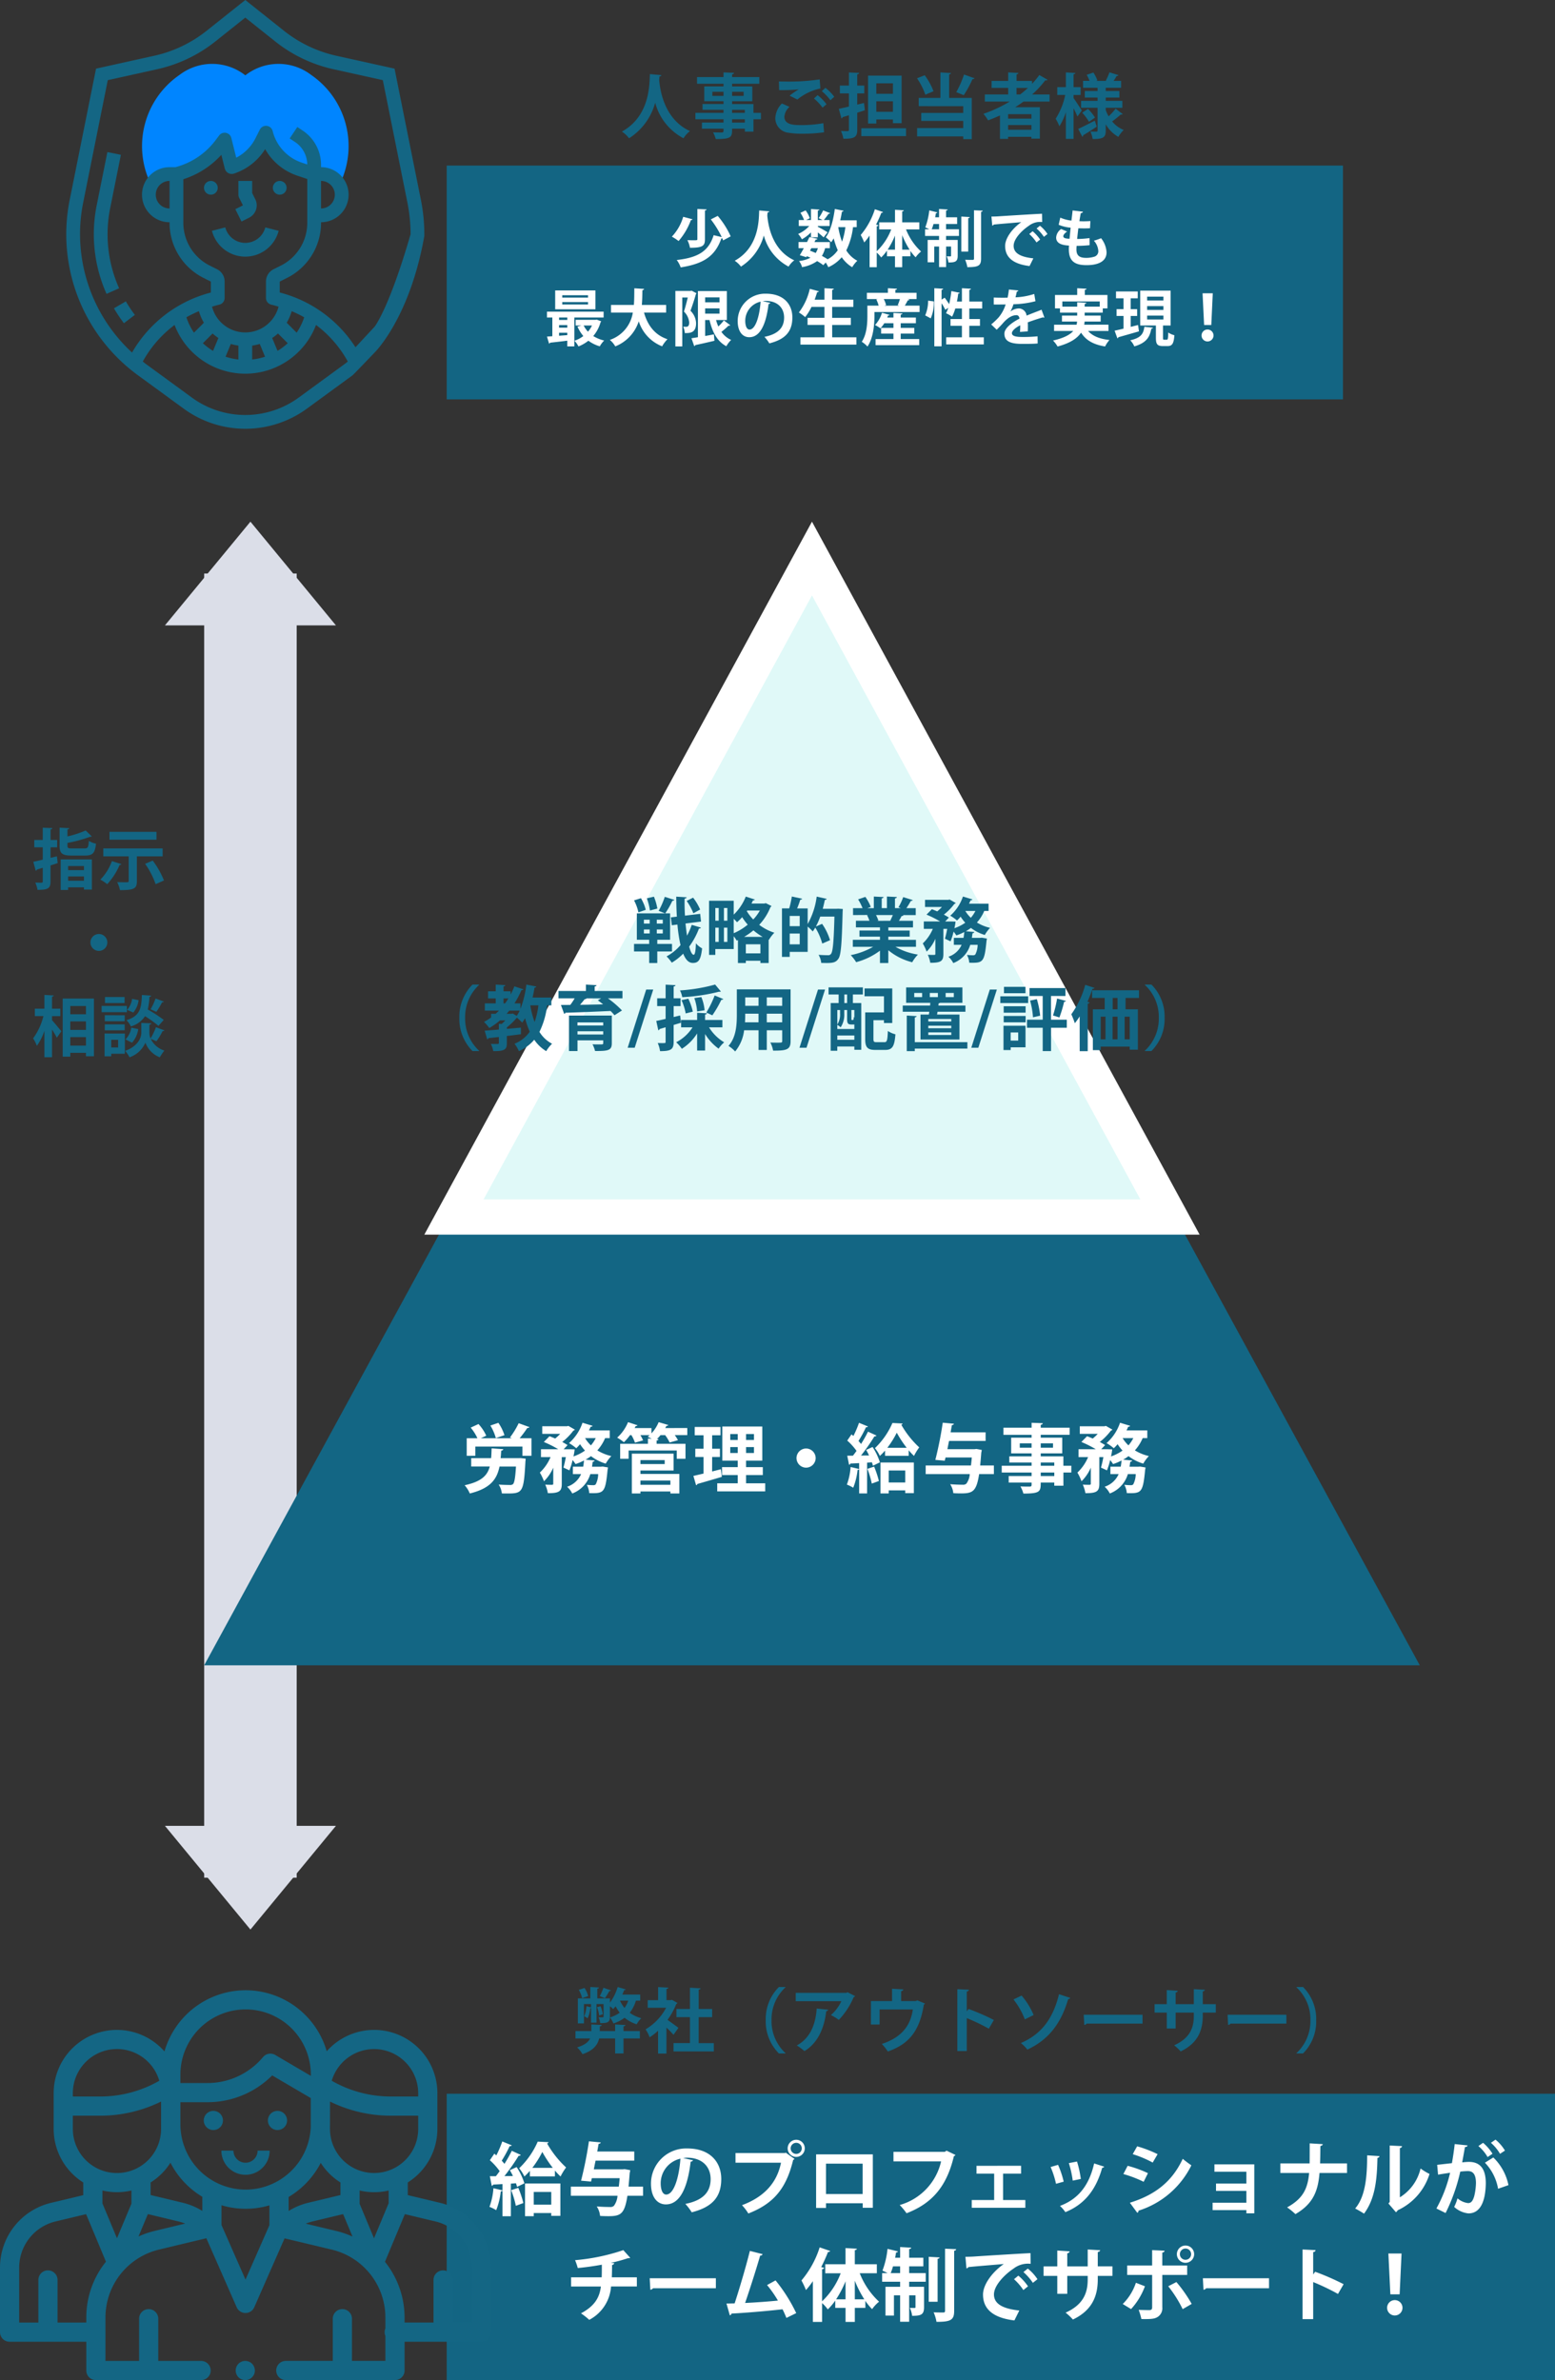 <svg xmlns="http://www.w3.org/2000/svg" width="353.189" height="540.683" viewBox="0 0 353.189 540.683">
  <rect x="0" y="0" width="353.189" height="540.683" fill="#333333" stroke="none"/>
  <g id="グループ_879" data-name="グループ 879" transform="translate(244.582 -2813.08)">
    <path id="パス_2055" data-name="パス 2055" d="M0,0H203.564V53.111H0Z" transform="translate(-143.117 2850.697)" fill="#146684" opacity="0.996"/>
    <path id="パス_2054" data-name="パス 2054" d="M-44.086-11.928V-5.1c0,.28-.07.28-.924.28-.378,0-.882-.014-1.344-.028a6.207,6.207,0,0,1,.588,1.736c2.94,0,3.4-.462,3.4-1.96v-6.5c.266-.042.35-.14.378-.266Zm3.052,2.366a22.126,22.126,0,0,1,2.478,4.018l-1.834-.434c-1.162,3.766-3.71,5.11-8.386,5.642a5.885,5.885,0,0,1,.9,1.68c5.1-.812,7.784-2.45,9.24-6.58a.468.468,0,0,0,.21-.042c.07.168.126.336.182.49l1.722-.924a19.369,19.369,0,0,0-2.94-4.648Zm-6.272-.588a11.048,11.048,0,0,1-2.576,4.508,10.544,10.544,0,0,1,1.526.994,15.211,15.211,0,0,0,2.8-4.76c.2,0,.336-.07.364-.182Zm17.262-1.442c-.1,1.862.1,8.288-5.558,11.424a5.663,5.663,0,0,1,1.414,1.33,12.132,12.132,0,0,0,5.194-7.07,11.25,11.25,0,0,0,5.628,7.07A5.077,5.077,0,0,1-22.078-.266C-27.09-2.576-28-8.134-28.2-10.4c.014-.28.042-.532.056-.728.224-.028.378-.126.378-.266ZM-7.9-9.352h-3.738c.154-.644.28-1.316.392-1.974a.347.347,0,0,0,.364-.21l-1.988-.392c-.336,2.52-.994,5.054-2.058,6.426a10.66,10.66,0,0,1,1.232,1.134c.2-.266.392-.574.574-.882a16.376,16.376,0,0,0,.924,2.688A6.444,6.444,0,0,1-14.5-.5a14.6,14.6,0,0,0-1.3-.77,6.451,6.451,0,0,0,.728-1.75H-14V-4.41h-3.486c.084-.2.182-.378.266-.56.154.014.35-.014.392-.2l-1.806-.378c-.168.35-.35.742-.546,1.134h-1.932v1.386h1.2c-.322.6-.63,1.148-.91,1.6l1.47.448.126-.224c.28.112.56.224.826.35A7.286,7.286,0,0,1-21-.1a3.486,3.486,0,0,1,.686,1.386,8.339,8.339,0,0,0,3.43-1.372,10.553,10.553,0,0,1,1.4.924l.546-.6A7.037,7.037,0,0,1-14.35,1.3,8.465,8.465,0,0,0-11.3-.966,7.517,7.517,0,0,0-8.918,1.3,6.646,6.646,0,0,1-7.756-.168,6.513,6.513,0,0,1-10.262-2.52,16.069,16.069,0,0,0-8.736-7.8h.84ZM-10.472-7.8a15.306,15.306,0,0,1-.756,3.3,18.349,18.349,0,0,1-.854-3.276l.014-.028Zm-6.244,4.774a4.605,4.605,0,0,1-.49,1.092c-.434-.182-.868-.364-1.3-.518l.308-.574ZM-16.73-5.5V-6.594a16.448,16.448,0,0,1,1.316,1.12l.9-1.162c-.336-.224-1.652-.98-2.212-1.246v-.182h2.674V-9.422h-1.316A16.149,16.149,0,0,0-14.28-10.85a.374.374,0,0,0,.364-.126l-1.6-.63a11.766,11.766,0,0,1-1.022,1.764l.91.42H-16.73v-2.142c.238-.028.35-.112.364-.238l-1.918-.112v2.492h-1.092l.826-.406a6.528,6.528,0,0,0-.952-1.778l-1.176.546a8.565,8.565,0,0,1,.826,1.638h-1.2v1.358h2.38A7.217,7.217,0,0,1-21.2-6.258a5.978,5.978,0,0,1,.854,1.218,9.124,9.124,0,0,0,2.058-1.568V-5.5ZM6.328-8.89H2.436v-2.492c.252-.028.35-.126.364-.252l-2-.112V-8.89H-2.786v1.6h2.73a13.362,13.362,0,0,1-3.29,4.956v-5.67c.238-.014.336-.112.364-.238l-.518-.14A28.442,28.442,0,0,0-2.3-11.06a.369.369,0,0,0,.392-.168l-1.862-.644A16.964,16.964,0,0,1-6.986-6.02a14.275,14.275,0,0,1,.8,1.694A14.476,14.476,0,0,0-4.97-5.894V1.3h1.624V-2.03A7.435,7.435,0,0,1-2.338-.91,10.519,10.519,0,0,0-1.022-2.464v1.288H.8V1.3H2.436V-1.176H4.3V-2.408A9.744,9.744,0,0,0,5.488-.952,6.484,6.484,0,0,1,6.72-2.268,13.584,13.584,0,0,1,3.3-7.294H6.328ZM2.436-5.978a19.089,19.089,0,0,0,1.68,3.29H2.436ZM.8-2.688H-.868A18.526,18.526,0,0,0,.8-5.88ZM14.91-8.512v-1.526H12.4v-1.526c.252-.042.35-.112.364-.252l-1.96-.112v1.89H9.926c.056-.322.126-.644.168-.952a.314.314,0,0,0,.336-.168l-1.848-.448a15.3,15.3,0,0,1-.9,3.85c.266.112.6.28.91.434H7.63V-5.8h3.178v.9H8.218V.182h1.5V-3.4h1.092V1.274h1.6V-3.4h1.12V-1.33c0,.14-.042.168-.154.168s-.476,0-.84-.014a5.005,5.005,0,0,1,.406,1.4c1.568,0,2.1-.2,2.1-1.526V-4.9H12.4v-.9H15.33V-7.322H12.4v-1.19Zm-4.1,0v1.19H9.142a9.82,9.82,0,0,0,.406-1.19Zm7.938,7.84c0,.238-.084.308-.322.308s-.952,0-1.694-.028a7.17,7.17,0,0,1,.5,1.68c2.506,0,3.122-.308,3.122-1.946V-11.27c.252-.042.336-.14.364-.28l-1.974-.084Zm-2.884-9.534v7.952H17.43V-9.842c.238-.042.336-.126.35-.252ZM22.89-8.148c.126-.028.308-.126.336-.238,1.288-.14,4.522-.392,6.258-.546-2.1,1.47-3.668,3.682-3.668,5.39,0,2.422,1.568,4.1,5.544,4.578l.868-1.75c-3.066-.322-4.48-1.246-4.48-2.842s1.9-3.528,3.444-4.55A4.139,4.139,0,0,1,34.23-8.96L34.2-10.85c-2.366.112-8.414.49-10.024.6-.392.028-1.036.042-1.47.042ZM32.956-7.5a9.907,9.907,0,0,1,1.666,1.9l.812-.644A7.93,7.93,0,0,0,33.726-8.12ZM31.29-6.244a9.679,9.679,0,0,1,1.652,1.918l.826-.658a9.367,9.367,0,0,0-1.708-1.89Zm13.692.924a22.317,22.317,0,0,1-2.814.21c.084-.77.168-1.6.28-2.436.392.014.868.028,1.33.028s.952-.014,1.316-.042l.084-1.624c-.462.028-1.036.056-1.554.056-.336,0-.672-.014-.938-.028.1-.672.21-1.33.308-1.82.294-.042.476-.154.5-.336l-2.352-.28c-.07.7-.168,1.512-.266,2.3a8.626,8.626,0,0,1-2.534-.672l-.364,1.624a8.982,8.982,0,0,0,2.716.658c-.1.9-.168,1.75-.252,2.52-.574-.028-1.414-.07-1.414-.574,0-.308.336-.728.868-1.064l-1.358-.574a2.52,2.52,0,0,0-1.134,1.932c0,1.61,1.89,1.75,2.926,1.834a6.405,6.405,0,0,0-.042.826c0,2.618,1.246,3.612,3.976,3.612.868,0,4.592,0,4.592-2.926a5.719,5.719,0,0,0-1.246-3.192,14.058,14.058,0,0,1-1.638.56,3.883,3.883,0,0,1,1.008,2.324,1.275,1.275,0,0,1-.966,1.33,6.151,6.151,0,0,1-1.75.252c-1.2,0-2.254-.252-2.254-1.89,0-.266.014-.532.042-.84A26.49,26.49,0,0,0,45-3.71ZM-65.38,11.392H-78.246v1.33h1.218v4.256l-1.218.084.476,1.6a.266.266,0,0,0,.224-.21c.994-.112,2.422-.266,3.906-.462v1.3h1.61V12.722h6.65ZM-75.5,15.032v-.588h1.862v.588Zm0-1.75v-.56h1.862v.56Zm0,2.912h1.862v.532l-1.862.14Zm-.882-9.618V10.86h9.142V6.576Zm1.61,1.624V7.668h5.852V8.2Zm0,1.568V9.222h5.852v.546Zm7.532,3.486h-4.494v1.288h1.316l-.9.252a8.756,8.756,0,0,0,1.33,2.142A6.79,6.79,0,0,1-72,18a6.037,6.037,0,0,1,.91,1.3A9.2,9.2,0,0,0-68.838,18a8.139,8.139,0,0,0,2.59,1.274,5.615,5.615,0,0,1,.994-1.316,8.234,8.234,0,0,1-2.478-1.022,8.241,8.241,0,0,0,1.652-3.122c.056-.084.112-.112.154-.224l-1.036-.392Zm-.784,1.288a6.166,6.166,0,0,1-.91,1.4,6.007,6.007,0,0,1-.98-1.4Zm16.842-4.676H-56.7c.1-1.134.112-2.268.126-3.346.238-.042.364-.14.392-.294l-2.226-.14c-.014,1.26,0,2.534-.1,3.78H-63.7V11.6h4.956a7.841,7.841,0,0,1-5.222,6.216,5.267,5.267,0,0,1,1.232,1.47,9.145,9.145,0,0,0,5.334-5.7,9.033,9.033,0,0,0,5.306,5.684,7.274,7.274,0,0,1,1.218-1.61C-53.76,16.7-55.384,14.5-56.21,11.6h5.026Zm13.79,3.43V6.716H-43.96V17.2c-.546.1-1.05.168-1.47.238l.63,1.792a.317.317,0,0,0,.238-.238c1.078-.224,2.758-.6,4.354-.98l-.126-1.456c-.658.126-1.33.252-1.988.364V13.3h.994c.644,2.744,1.736,4.844,3.822,5.95a6.043,6.043,0,0,1,1.092-1.428,5.339,5.339,0,0,1-2.212-1.834A17.554,17.554,0,0,0-37,14.57a.419.419,0,0,0,.392-.084l-1.456-1.106a12.283,12.283,0,0,1-1.26,1.386,9.582,9.582,0,0,1-.518-1.47ZM-39.06,9.278h-3.262V8.158h3.262Zm0,1.372v1.2h-3.262v-1.2Zm-6.594-3.962h-3.43V19.3h1.568V8.186h1.246c-.238.994-.56,2.282-.868,3.192a3.874,3.874,0,0,1,1.19,2.45c0,.406-.042,1.008-.672,1.008a6.349,6.349,0,0,1-.686-.028,3.984,3.984,0,0,1,.364,1.456c1.162,0,2.562,0,2.562-2.268a4.116,4.116,0,0,0-1.274-2.8c.42-1.12.91-2.632,1.232-3.78a.646.646,0,0,0,.126-.21l-1.092-.574Zm16.408,2.324a5.9,5.9,0,0,1,.714-.056c2.576,0,4.144,1.526,4.144,3.78,0,2.226-1.274,3.752-4.466,4.382a9.372,9.372,0,0,1,1.12,1.484c3.528-.9,5.222-2.6,5.222-5.894,0-3.038-2.03-5.39-5.992-5.39a6.216,6.216,0,0,0-6.426,6.216c0,2.38,1.106,3.668,2.632,3.668,2.408,0,3.808-2.772,4.382-7.56A.465.465,0,0,0-27.5,9.4Zm-3,6.454c-.616,0-.966-.826-.966-2a4.463,4.463,0,0,1,3.486-4.34C-29.96,12.4-30.87,15.466-32.242,15.466Zm18.774-1.05h4.242v-1.61h-4.242V10.314h4.816V8.676h-4.816V6.464c.252-.056.364-.14.378-.28l-2.128-.112v2.6h-2.226c.21-.574.406-1.148.574-1.722a.366.366,0,0,0,.392-.182l-2.072-.56a13.681,13.681,0,0,1-2.478,5.376,10.166,10.166,0,0,1,1.428,1.05,12.22,12.22,0,0,0,1.442-2.324h2.94v2.492h-3.836v1.61h3.836V17.23h-5.46v1.652H-7.966V17.23h-5.5ZM3.654,8.536H5.7V7.108H.882V6.45c.252-.042.364-.126.378-.266L-.812,6.072V7.108H-5.586V8.536h2.464l-.322.084a7.275,7.275,0,0,1,.532,1.414H-5.474v2.3c0,1.694-.112,4.172-1.274,5.908a6.351,6.351,0,0,1,1.3,1.078c1.33-1.96,1.582-4.984,1.582-6.972v-.868H6.384V10.034H3.024A13.781,13.781,0,0,0,3.71,8.816.375.375,0,0,0,4.1,8.662Zm-1.932,1.5H-1.624l.406-.112A6.023,6.023,0,0,0-1.75,8.536H1.918a9.48,9.48,0,0,1-.5,1.386ZM5.18,16.376V15.088H2.1V14.024H5.544V12.736H2.1v-.672c.266-.042.364-.126.378-.266l-2.03-.112v1.05H-.966c.07-.154.126-.308.182-.462.168.014.294-.042.336-.154l-1.708-.476A6.955,6.955,0,0,1-3.738,14.43a8.547,8.547,0,0,1,1.232.756,7.887,7.887,0,0,0,.882-1.162H.448v1.064h-2.8v1.288h2.8v1.246h-4.06v1.386H6.3V17.622H2.1V16.376Zm12.5-1.764H20.1v-1.54H17.682V10.678h2.926V9.1H17.682V6.464c.252-.056.35-.126.364-.28L16,6.072V9.1H14.868c.126-.6.224-1.218.294-1.806.2,0,.308-.07.336-.182l-1.9-.392A24.539,24.539,0,0,1,13.1,9.7c-.28-.462-.672-1.022-1.008-1.47l-.714.434V6.45c.238-.042.35-.126.364-.266L9.73,6.072v13.2h1.652V9.488a12.462,12.462,0,0,1,.84,1.484l.672-.448a7.465,7.465,0,0,1-.5,1.232,8.141,8.141,0,0,1,1.372.784,10.13,10.13,0,0,0,.728-1.862H16v2.394h-2.59v1.54H16V17.23h-3.57v1.61h8.54V17.23h-3.29ZM8.918,12.918a9.046,9.046,0,0,0,.714-3.85L8.316,8.9a8.329,8.329,0,0,1-.658,3.346Zm25.172-1.96c-1.008.406-2.324.882-3.4,1.344a1.812,1.812,0,0,0-1.736-1.638,3.294,3.294,0,0,0-1.918.686H27.02a8.391,8.391,0,0,0,.686-1.638,21.332,21.332,0,0,0,5-.686l-.28-1.652a15.615,15.615,0,0,1-4.256.77c.112-.434.224-.854.294-1.3a.37.37,0,0,0,.35-.266l-2.142-.21a18.348,18.348,0,0,1-.294,1.848l-.742.014c-.616,0-1.624,0-2.408-.042V9.768c.35.014,1.862,0,2.17,0l.532-.014A8.541,8.541,0,0,1,24.36,12.68,15.931,15.931,0,0,1,22.652,14.3l1.246,1.2c.6-.588,1.12-1.134,1.456-1.526,1.148-1.3,2.128-1.778,3.052-1.778.42,0,.63.378.672.784-1.974,1.008-3.43,2.282-3.43,3.4,0,1.736,1.344,2.338,4.046,2.338,1.582,0,2.786-.014,3.514-.1l-.028-1.624a31.452,31.452,0,0,1-3.472.154c-1.582,0-2.352-.252-2.352-.868,0-.532.8-1.246,1.89-1.792A14.43,14.43,0,0,1,29.19,16l1.764-.126c.028-.406.028-.77.028-1.106s0-.658-.028-.938c1.036-.392,2.422-.84,3.472-1.148a.335.335,0,0,0,.2.07.329.329,0,0,0,.112-.028Zm15.2,3.4H43.778a6.2,6.2,0,0,0,.084-.714h3.654V12.288h-3.64v-.672h4.116V10.65h1.064V7.612H43.918V6.45c.266-.042.364-.126.378-.266l-2.114-.112v1.54h-5.04V10.65h1.134v.966h3.906v.672H38.724v1.358h3.43a4.2,4.2,0,0,1-.112.714h-5.11v1.428h4.354c-.756.854-2.128,1.61-4.592,2.17a6.861,6.861,0,0,1,1.036,1.358c2.912-.784,4.494-1.89,5.334-3.15,1.106,1.736,2.8,2.716,5.46,3.136a6.175,6.175,0,0,1,.994-1.47c-2.254-.238-3.85-.9-4.858-2.044h4.634ZM38.808,9.082h8.5v1.176h-3.43V9.642c.252-.028.364-.126.378-.266l-2.072-.112v.994H38.808Zm22.862,5.46h1.736V6.618H56.5v7.924H60.06v2.772c0,1.428.28,1.9,1.582,1.9h1.064c1.036,0,1.414-.532,1.554-2.464a4.355,4.355,0,0,1-1.4-.616c-.028,1.414-.084,1.638-.336,1.638h-.588c-.238,0-.266-.056-.266-.462Zm.1-4.41v.882h-3.7v-.882Zm0-2.142v.868h-3.7V7.99Zm0,4.3v.882h-3.7v-.882ZM54.334,14.85V12.372H55.8v-1.54h-1.47V8.368h1.61V6.814H51V8.368H52.71v2.464H51.128v1.54H52.71v2.884c-.77.182-1.47.35-2.03.462l.63,1.736a.3.3,0,0,0,.224-.252c1.176-.322,2.982-.84,4.676-1.33l-.2-1.442Zm3.108-.014c-.21,1.47-.644,2.492-3.206,3.066a4.619,4.619,0,0,1,.924,1.386c2.94-.854,3.514-2.3,3.864-4.018a.359.359,0,0,0,.364-.238Zm15.2-.406.336-7.21H70.658l.35,7.21Zm-.854,3.738a1.358,1.358,0,0,0,0-2.716,1.358,1.358,0,0,0,0,2.716Z" transform="translate(-42.101 2872.482)" fill="#fff"/>
    <g id="life-insurance" transform="translate(-229.531 2813.08)">
      <g id="グループ_855" data-name="グループ 855" transform="translate(17.204 14.512)">
        <path id="パス_1598" data-name="パス 1598" d="M13.105,36.848A4.675,4.675,0,0,1,17.256,34.3H18.82a18.17,18.17,0,0,0,10.125-6.722l.823-1.1,1.564,6.256.077-.025A11.747,11.747,0,0,0,38.2,26.822l.951-1.9a11.748,11.748,0,0,0,7.681,8.3L50.1,34.3h1.564a4.671,4.671,0,0,1,4.149,2.546l.344-.755A19.634,19.634,0,0,0,49.7,11.985l-.6-.432a12.209,12.209,0,0,0-14.631.328,12.211,12.211,0,0,0-14.632-.328l-.605.432a19.636,19.636,0,0,0-6.461,24.11Z" transform="translate(-11 -9.279)" fill="#0085ff"/>
      </g>
      <g id="グループ_856" data-name="グループ 856" transform="translate(0 0)">
        <path id="パス_1600" data-name="パス 1600" d="M81.326,53.611s0-.264,0-.4a39.626,39.626,0,0,0-.776-7.795L74.562,15.593,61.312,12.66A29.312,29.312,0,0,1,49.454,7L40.663,0,31.872,7A29.316,29.316,0,0,1,20.015,12.66L6.764,15.593.776,45.416A39.634,39.634,0,0,0,16.3,85.259L26.69,92.846a23.7,23.7,0,0,0,27.945,0l10.386-7.587c.225-.164,5.01-5.169,5.01-5.169S78.018,72.305,81.326,53.611Zm-78.2-.4a36.526,36.526,0,0,1,.715-7.182L9.429,18.206l11.264-2.491A32.466,32.466,0,0,0,33.822,9.451L40.663,4l6.842,5.452a32.463,32.463,0,0,0,13.131,6.264L71.9,18.208l5.588,27.829a36.573,36.573,0,0,1,.713,7.177c-4.9,16.949-8.167,21-8.167,21l-4.345,4.672a29.053,29.053,0,0,0-17.2-12.438V63.963l1.6-.8a14,14,0,0,0,7.781-12.591v-.088a6.256,6.256,0,1,0,0-12.512v-.507a9.363,9.363,0,0,0-4.179-7.807l-1.209-.807-1.734,2.6,1.209.807a6.24,6.24,0,0,1,2.779,5.1l-1.2-.4a10.136,10.136,0,0,1-6.659-7.191,1.564,1.564,0,0,0-2.917-.319L43,31.354a10.079,10.079,0,0,1-4.393,4.468l-1.121-4.489a1.564,1.564,0,0,0-2.768-.558l-.823,1.1a16.637,16.637,0,0,1-9.1,6.1H23.459a6.256,6.256,0,1,0,0,12.512v.088a14,14,0,0,0,7.781,12.59l1.6.8v2.488A29.044,29.044,0,0,0,14.94,80.09,36.685,36.685,0,0,1,3.128,53.214ZM57.866,41.1a3.128,3.128,0,0,1,0,6.256ZM46.592,69.216c.554.119,1.085.292,1.625.446a7.8,7.8,0,0,1-15.108,0c.541-.152,1.071-.327,1.625-.446a1.566,1.566,0,0,0,1.237-1.53V63.961a3.112,3.112,0,0,0-1.728-2.8l-1.6-.8a10.887,10.887,0,0,1-6.053-9.792V40.716a19.817,19.817,0,0,0,8.636-5.543l.794,3.178a1.6,1.6,0,0,0,.8.979,1.658,1.658,0,0,0,1.284.1,13.206,13.206,0,0,0,7.068-5.552,13.255,13.255,0,0,0,7.369,6.053l2.2.732V50.57a10.888,10.888,0,0,1-6.053,9.792l-1.6.8a3.108,3.108,0,0,0-1.728,2.8v3.725a1.566,1.566,0,0,0,1.237,1.53ZM30.131,70.692a10.882,10.882,0,0,0,1.129,2.621L29,75.575a13.992,13.992,0,0,1-1.713-3.5,25.99,25.99,0,0,1,2.845-1.387Zm3.106,5.067a10.718,10.718,0,0,0,1.317,1.024L33.34,79.712a13.978,13.978,0,0,1-2.313-1.742Zm4.143,2.374a10.953,10.953,0,0,0,1.719.38v3.153a14.159,14.159,0,0,1-2.918-.635Zm4.847.378a10.952,10.952,0,0,0,1.719-.38l1.2,2.9a14.16,14.16,0,0,1-2.918.635V78.512Zm5.758,1.2-1.214-2.928a10.841,10.841,0,0,0,1.317-1.024l2.21,2.21a14.11,14.11,0,0,1-2.313,1.742Zm4.342-4.137-2.261-2.261a10.882,10.882,0,0,0,1.129-2.621,26.1,26.1,0,0,1,2.843,1.387A13.935,13.935,0,0,1,52.327,75.575ZM23.459,47.355a3.128,3.128,0,1,1,0-6.256ZM52.79,90.32a20.575,20.575,0,0,1-24.254,0L18.15,82.733c-.264-.192-.513-.4-.771-.6A26.025,26.025,0,0,1,24.6,73.823a17.191,17.191,0,0,0,32.127,0,26.033,26.033,0,0,1,7.222,8.312c-.258.2-.511.407-.774.6Z" transform="translate(0 0)" fill="#146684"/>
        <path id="パス_1601" data-name="パス 1601" d="M9.625,43.775l-2.7,1.576a33.917,33.917,0,0,0,2.261,3.386l2.491-1.891A30.764,30.764,0,0,1,9.625,43.775Z" transform="translate(3.904 24.687)" fill="#146684"/>
        <path id="パス_1602" data-name="パス 1602" d="M7.128,40.756a30.124,30.124,0,0,1,.593-5.949l2.43-12.1L7.084,22.09l-2.43,12.1A33.221,33.221,0,0,0,6.89,54.3L9.748,53.03A29.984,29.984,0,0,1,7.128,40.756Z" transform="translate(2.256 12.458)" fill="#146684"/>
        <ellipse id="楕円形_37" data-name="楕円形 37" cx="1.564" cy="1.564" rx="1.564" ry="1.564" transform="translate(46.919 41.099)" fill="#146684"/>
        <ellipse id="楕円形_38" data-name="楕円形 38" cx="1.564" cy="1.564" rx="1.564" ry="1.564" transform="translate(31.279 41.099)" fill="#146684"/>
        <path id="パス_1603" data-name="パス 1603" d="M25.951,35.5l1.728-.865a3.131,3.131,0,0,0,1.4-4.2l-.7-1.4V26.279H25.252v3.128a1.568,1.568,0,0,0,.164.7l.865,1.728-1.728.865Z" transform="translate(13.847 14.82)" fill="#146684"/>
        <path id="パス_1604" data-name="パス 1604" d="M36.305,33.809l-3.029-.78a4.695,4.695,0,0,1-9.09,0l-3.029.779a7.823,7.823,0,0,0,15.148,0Z" transform="translate(11.932 18.627)" fill="#146684"/>
      </g>
    </g>
    <path id="パス_2056" data-name="パス 2056" d="M-50.592-13.248c-.112,2.128.112,9.472-6.352,13.056a6.472,6.472,0,0,1,1.616,1.52,13.865,13.865,0,0,0,5.936-8.08,12.857,12.857,0,0,0,6.432,8.08A5.8,5.8,0,0,1-41.488-.3c-5.728-2.64-6.768-8.992-6.992-11.584.016-.32.048-.608.064-.832.256-.032.432-.144.432-.3Zm23.52,8.8v-2H-31.92v-.64h4.592v-3.36H-31.92v-.608h6.176v-1.52H-31.92V-13.2c.3-.048.416-.16.432-.336l-2.384-.1v1.056h-6.016v1.52h6.016v.608H-38.24v3.36h4.368v.64H-38.64v1.312h4.768v.688h-6.384v1.456h6.384v.752h-4.9V-.848h4.9v.48c0,.272-.1.368-.4.384-.256,0-1.216,0-1.984-.032a5.971,5.971,0,0,1,.624,1.52c3.6,0,3.712-.416,3.712-2.352h2.9v.672h1.952V-2.992h1.7V-4.448ZM-36.4-9.232h2.528V-8.3H-36.4Zm7.1.928H-31.92v-.928H-29.3Zm.272,3.168v.688h-2.9v-.688Zm-2.9,2.9v-.752h2.9v.752ZM-17.1-7.472a12.154,12.154,0,0,1,5.232-2.512l-.16-2.064a47.455,47.455,0,0,1-8.144.48c-.432,0-.816,0-1.12-.016.032.448.048,1.472.048,1.968a39.949,39.949,0,0,0,4.432-.16v.016a17.134,17.134,0,0,0-2.048,1.408ZM-8.72-8.1a10.861,10.861,0,0,0-2-2.032l-.832.752A11.877,11.877,0,0,1-9.584-7.312Zm-1.76,1.7A10.671,10.671,0,0,0-12.5-8.464l-.832.752a11.343,11.343,0,0,1,1.952,2.08Zm-.72,4.3a27.416,27.416,0,0,1-4.928.432c-1.632,0-3.92,0-3.92-1.9a3.351,3.351,0,0,1,1.168-2.24l-1.728-.768a5.019,5.019,0,0,0-1.5,3.36A3.331,3.331,0,0,0-19.168.064,18.86,18.86,0,0,0-15.84.288a33.03,33.03,0,0,0,4.8-.32ZM4.608-2.944V-2.1H6.576V-12.9H-1.04v10.88H.832v-.928Zm0-5.84H.832v-2.368H4.608ZM.832-7.072H4.608v2.384H.832ZM-3.5-6.32V-8.864h1.6V-10.64H-3.5V-13.2c.3-.048.416-.144.432-.32l-2.32-.1v2.976H-7.44v1.776h2.048v2.992c-.88.208-1.664.384-2.288.512l.592,2.176a.34.34,0,0,0,.272-.288L-5.392-3.9V-.592c0,.224-.08.288-.3.3-.208,0-.88,0-1.5-.032a6.947,6.947,0,0,1,.544,1.76c2.5,0,3.152-.32,3.152-2.048V-4.48c.576-.176,1.152-.368,1.728-.56l-.192-1.648ZM-2.576.832H7.584V-.944H-2.576ZM15.392-13.632V-7.84H10.464v1.872H20.576v1.536H11.04v1.808h9.536V-.992H10.1V.9h10.48V1.52h1.936V-7.84H17.376v-5.344c.288-.048.4-.144.416-.3Zm5.3,5.168a23.374,23.374,0,0,0,1.984-3.648.524.524,0,0,0,.48-.192l-2.4-.848a23.12,23.12,0,0,1-1.76,4ZM10.08-12.3a15.436,15.436,0,0,1,1.888,3.728l1.856-.784a14.785,14.785,0,0,0-2-3.632Zm30.112,3.68H36.224a22.825,22.825,0,0,0,2.992-3.232.8.8,0,0,0,.192.032.362.362,0,0,0,.32-.144L37.856-13.04a19.16,19.16,0,0,1-1.648,2V-11.7h-3.52v-1.488c.272-.064.4-.16.416-.32l-2.32-.128V-11.7h-3.76v1.584h3.76v1.488h-5.3v1.616h5.648a30.672,30.672,0,0,1-5.968,2.784,9.78,9.78,0,0,1,1.056,1.488c.912-.336,1.824-.72,2.7-1.12V1.472h1.84V.992h5.3v.416h1.92V-5.728H32.368c.656-.4,1.28-.832,1.888-1.28h5.936ZM30.768-3.136V-4.144h5.3v1.008Zm0,1.456h5.3V-.608h-5.3Zm4.512-8.432q-.84.768-1.776,1.488h-.816v-1.488ZM52.944-5.6H56.72V-7.168H52.944V-7.92h3.1V-9.408h-3.1v-.736h3.488v-1.568h-1.7c.256-.384.512-.8.688-1.12a.462.462,0,0,0,.432-.176l-2.064-.64a12.149,12.149,0,0,1-.832,1.872l.176.064H50.784l.256-.1a8.128,8.128,0,0,0-.9-1.792l-1.52.512a10.84,10.84,0,0,1,.656,1.376H47.792v1.568h3.3v.736h-2.9V-7.92h2.9v.752H47.344V-5.6h3.744V-.448c0,.192-.064.272-.256.272s-.832,0-1.376-.032A6.02,6.02,0,0,1,49.968,1.5c2.416,0,2.976-.352,2.976-1.936V-1.84a7.641,7.641,0,0,0,2.864,2.848A7.341,7.341,0,0,1,57.024-.56,6.581,6.581,0,0,1,54.4-2.5a21.355,21.355,0,0,0,1.952-1.568.491.491,0,0,0,.448-.1L55.184-5.392A12.946,12.946,0,0,1,53.6-3.664a8.685,8.685,0,0,1-.656-1.408Zm-5.7-2.912v-1.776H45.632v-2.928c.288-.048.4-.144.416-.288l-2.16-.128v3.344H41.936v1.776h1.808A16.152,16.152,0,0,1,41.568-3.1a9.327,9.327,0,0,1,.848,1.7,13.127,13.127,0,0,0,1.472-3.216v6.08h1.744V-5.488c.352.688.688,1.392.88,1.872.4-.528.688-.96.992-1.376-.272-.432-1.44-2.224-1.872-2.816v-.7Zm3.264,5.136a11.233,11.233,0,0,0-1.6-1.968L47.6-4.48a11.43,11.43,0,0,1,1.536,2.064ZM47.632.992A.357.357,0,0,0,47.808.64c.8-.448,1.968-1.2,3.088-1.952l-.432-1.36c-1.392.7-2.832,1.456-3.776,1.872Z" transform="translate(-46.378 2843.164)" fill="#136684"/>
    <path id="パス_2044" data-name="パス 2044" d="M-74.608-11.9h-4.064a8.794,8.794,0,0,0,.4-1.008c.192,0,.336-.064.368-.176l-1.824-.544a11.019,11.019,0,0,1-1.76,3.552v-.96h-2.864v-2.208c.272-.032.368-.128.384-.272l-1.968-.112v2.592h-2.832v5.68h1.376V-9.744h1.616v.752l-1.04-.272a7.328,7.328,0,0,1-.512,2.3,3.586,3.586,0,0,1,.768.448,6.947,6.947,0,0,0,.624-2.3.493.493,0,0,0,.16-.016v3.3h1.248V-9.744h1.6v2.816c0,.192-.048.192-.56.192-.16,0-.368-.016-.576-.016a5.939,5.939,0,0,1,.384,1.328c1.648,0,2.192-.144,2.192-1.472V-9.264a6.515,6.515,0,0,1,.736.656c.192-.192.368-.416.56-.64a9.775,9.775,0,0,0,.928,1.456A7.093,7.093,0,0,1-81.472-6.72a6.505,6.505,0,0,1,.784,1.376,8.367,8.367,0,0,0,2.528-1.3,8.293,8.293,0,0,0,2.752,1.488,5.966,5.966,0,0,1,1.04-1.392,7.507,7.507,0,0,1-2.624-1.232,8,8,0,0,0,1.408-2.752h.976Zm-2.72,1.376a5.937,5.937,0,0,1-.848,1.648A7.286,7.286,0,0,1-79.2-10.528ZM-80.3-5.12v1.5h-3.488V-4.688c.288-.048.416-.144.432-.3L-85.7-5.12v1.5h-3.616v1.68h3.328c-.368.768-1.184,1.5-2.944,2.032a6.948,6.948,0,0,1,1.216,1.536C-85.168.784-84.24-.56-83.936-1.936H-80.3V1.472h1.9V-1.936h3.712v-1.68H-78.4V-4.688c.3-.048.416-.144.432-.3Zm-2.32-5.968a15.669,15.669,0,0,0,.992-1.616c.192,0,.336-.048.368-.16l-1.7-.592a12.488,12.488,0,0,1-.832,1.9Zm-5.936-1.888a6.625,6.625,0,0,1,.752,1.888l1.376-.48a5.983,5.983,0,0,0-.832-1.84Zm4.144,3.936a7.8,7.8,0,0,1,.48,1.888l.832-.3a7.427,7.427,0,0,0-.512-1.808Zm17.008-1.68-.288.08h-.944v-2.544c.288-.048.416-.144.432-.3l-2.336-.128v2.976H-72.9v1.728h4.176a12.427,12.427,0,0,1-4.672,4.9,7.412,7.412,0,0,1,.928,1.808,12.548,12.548,0,0,0,1.92-1.5v5.2h1.9v-5.9a18.621,18.621,0,0,1,1.6,1.632l1.12-1.584c-.368-.288-1.7-1.264-2.48-1.808a15.883,15.883,0,0,0,1.984-3.6.453.453,0,0,0,.272-.24Zm6.08,3.936h3.056V-8.64h-3.056v-4.384c.288-.048.416-.144.432-.3l-2.416-.144V-8.64h-3.072v1.856h3.072v5.9H-67.04V1.008h9.152V-.88h-3.44Zm19.712-6.848H-43.1A10.328,10.328,0,0,0-46.1-6.08,10.328,10.328,0,0,0-43.1,1.472h1.488v-.08A9.894,9.894,0,0,1-44.784-6.08a9.94,9.94,0,0,1,3.168-7.472Zm14.08,1.184-.224.144H-39.28v1.9h10.352A9.189,9.189,0,0,1-31.3-7.248,11.6,11.6,0,0,1-29.5-6.16a16.9,16.9,0,0,0,3.376-5.168.469.469,0,0,0,.32-.24Zm-6.992,3.712C-34.752-5.152-36-1.984-39.04-.352A14.875,14.875,0,0,1-37.3.928c3.216-1.936,4.544-5.552,4.944-9.056.256-.048.416-.176.432-.336Zm17.12-1.7h-4.8V-5.1h1.968V-8.528h7.552c-.544,3.76-2.592,6.352-7.04,7.84a12.728,12.728,0,0,1,1.36,1.712c5.024-1.776,7.232-4.864,8.176-10.64a.706.706,0,0,0,.272-.256l-1.76-.72-.368.16h-3.3v-2.256a.513.513,0,0,0,.512-.4l-2.576-.144Zm23.12,4.3A50.223,50.223,0,0,0-.032-8.64l-.4.544v-4.512c.336-.048.464-.208.48-.4l-2.624-.128V.928H-.432V-6.56a45.491,45.491,0,0,1,5.008,2.4Zm14.8-5.856C19.04-5.968,16.16-2.768,11.856-.9A9.212,9.212,0,0,1,13.328.592C17.872-1.52,20.9-5.04,22.592-10.88c.272-.016.416-.112.464-.272ZM10.176-10.8a17.239,17.239,0,0,1,2.576,4.528l2-.992a16.668,16.668,0,0,0-2.736-4.416Zm16.08,5.792a.773.773,0,0,0,.544-.3H39.488V-7.328H26.128Zm29.872-4.72h-2.96v-2.9c.3-.048.464-.192.48-.368l-2.512-.144v3.408H47.008v-2.64a.519.519,0,0,0,.48-.4l-2.5-.16v3.2H42.224v1.92h2.768v3.616h2.016V-7.808h4.128v.72c0,2.624-.8,5.056-4.464,6.7a11.157,11.157,0,0,1,1.472,1.392c3.9-1.856,5.024-4.768,5.024-8.112v-.7h2.96Zm2.8,4.72a.773.773,0,0,0,.544-.3H72.16V-7.328H58.8Zm15.52,6.48h1.488A10.265,10.265,0,0,0,78.928-6.08a10.265,10.265,0,0,0-2.992-7.552H74.448v.08A9.894,9.894,0,0,1,77.616-6.08a9.94,9.94,0,0,1-3.168,7.472Z" transform="translate(-24.563 3278.093)" fill="#136684"/>
    <path id="パス_2043" data-name="パス 2043" d="M0,0H251.724V65.049H0Z" transform="translate(-143.117 3288.715)" fill="#146684" opacity="0.996"/>
    <path id="パス_2047" data-name="パス 2047" d="M0,0H296.27V21.009H0Z" transform="translate(-177.196 2943.367) rotate(90)" fill="#dbdee8"/>
    <path id="パス_2053" data-name="パス 2053" d="M19.418,0,38.835,23.556H0Z" transform="translate(-207.119 2931.588)" fill="#dbdee8"/>
    <path id="パス_2048" data-name="パス 2048" d="M19.418,0,38.835,23.556H0Z" transform="translate(-168.283 3251.415) rotate(180)" fill="#dbdee8"/>
    <path id="パス_2046" data-name="パス 2046" d="M138.052,0,276.1,253.275H0Z" transform="translate(-198.206 2938.11)" fill="#136684"/>
    <g id="パス_2049" data-name="パス 2049" transform="translate(-148.206 2931.588)" fill="#e0f9f8">
      <path d="M 169.37 157.966 L 6.727 157.966 L 88.049 8.375 L 169.37 157.966 Z" stroke="none"/>
      <path d="M 88.049 16.75 L 13.455 153.966 L 162.643 153.966 L 88.049 16.75 M 88.049 0 L 176.098 161.966 L -1.52587890625e-05 161.966 L 88.049 0 Z" stroke="none" fill="#fff"/>
    </g>
    <path id="パス_2050" data-name="パス 2050" d="M-31.792-2.864h-3.344v-.944h2.912v-6h-7.552v6h2.8v.944h-3.44v1.712h3.44V1.472h1.84V-1.152h3.344Zm-5.072-5.5v.88h-1.312v-.88Zm1.616.88v-.88h1.36v.88Zm-1.616,1.344v.9h-1.312v-.9Zm1.616.9v-.9h1.36v.9Zm10.048-2.7-.192-1.76-3.456.416c-.08-1.3-.112-2.608-.08-3.888.3-.032.448-.128.448-.288l-2.352-.144c.016,1.488.048,3.024.144,4.544l-1.36.16.208,1.792,1.28-.16a35.68,35.68,0,0,0,.7,4.672A11.06,11.06,0,0,1-33.024-.032,9.807,9.807,0,0,1-31.84,1.392,12.706,12.706,0,0,0-29.248-.656C-28.688.736-28,1.456-27.056,1.456c1.28,0,1.808-.672,2.1-3.312a4.752,4.752,0,0,1-1.408-1.152c-.048,1.776-.224,2.608-.5,2.608-.368,0-.72-.7-1.024-1.856a16.919,16.919,0,0,0,2.224-4.112c.24.016.384-.064.432-.208l-2.08-.624a14.71,14.71,0,0,1-1.072,2.464c-.128-.864-.24-1.792-.336-2.768Zm-12.3-5.28a14.069,14.069,0,0,1,.7,2.768l1.68-.448A12.719,12.719,0,0,0-35.9-13.6Zm4.16,3.424A20.177,20.177,0,0,0-31.7-12.672a.481.481,0,0,0,.448-.192l-2.176-.7a18.272,18.272,0,0,1-1.392,3.184Zm4.88-2.832a13.217,13.217,0,0,1,1.52,2.8l1.536-.848a11.931,11.931,0,0,0-1.6-2.7Zm-11.952-.128a10.5,10.5,0,0,1,.992,2.72l1.664-.576a9.936,9.936,0,0,0-1.088-2.64Zm29.6.72h-2.928c.128-.24.24-.5.352-.736a.4.4,0,0,0,.416-.176l-2.064-.672A11.513,11.513,0,0,1-17.776-9.52v-3.152h-5.6v12.3h1.424V-1.7h4.176V-4.608a6.393,6.393,0,0,1,.672.992l.288-.128V1.472h1.792V.96h3.312v.512H-9.84v-5.3l.064.032A8.143,8.143,0,0,1-8.544-5.408,11.515,11.515,0,0,1-11.984-7.2a12.7,12.7,0,0,0,2.56-4.048.535.535,0,0,0,.24-.224l-1.312-.656ZM-20-6.56h.784v3.232H-20Zm0-1.584v-2.88h.784v2.88Zm-1.184,0h-.768v-2.88h.768Zm0,1.584v3.232h-.768V-6.56Zm6.16,3.776h3.312V-.72h-3.312Zm.32-7.664h2.864a10.114,10.114,0,0,1-1.5,2.032A10.879,10.879,0,0,1-14.8-10.3Zm-3.072,1.872a10.7,10.7,0,0,1,.752.784,11.28,11.28,0,0,0,1.168-1.152,12.268,12.268,0,0,0,1.264,1.7A12.92,12.92,0,0,1-17.776-5.3Zm2.352,4.112A14.938,14.938,0,0,0-13.3-5.952a13.49,13.49,0,0,0,2.112,1.488ZM5.568-10.848H2.448c.176-.672.336-1.36.48-2.032a.388.388,0,0,0,.416-.224l-2.272-.512A17.252,17.252,0,0,1-.976-7.376v-3.552h-2.4a20.1,20.1,0,0,0,.72-1.984c.24-.016.368-.08.432-.224l-2.352-.5a21.625,21.625,0,0,1-.592,2.7H-6.816V.08h1.76V-1.056h4.08V-6.8A9.623,9.623,0,0,1,.176-5.7c.192-.272.384-.56.576-.88A13.77,13.77,0,0,1,2.336-2.944L4.1-3.712A13.1,13.1,0,0,0,2.3-7.424L.88-6.816a14.541,14.541,0,0,0,.992-2.256H5.1c-.144,5.68-.352,7.984-.784,8.48A.741.741,0,0,1,3.68-.3C3.28-.3,2.432-.32,1.5-.384A4.511,4.511,0,0,1,2.1,1.456c.416,0,.848.016,1.232.016,1.568,0,2.128-.208,2.64-.928.624-.816.8-3.376.992-10.736.016-.192.032-.464.032-.608l-1.008-.064ZM-5.056-6.9v-2.32h2.272V-6.9Zm0,1.68h2.272v2.448H-5.056ZM23.616-3.792H17.344v-.72h4.848V-5.9H17.344v-.72h5.6v-1.5h-3.2a11.5,11.5,0,0,0,.624-1.088.4.4,0,0,0,.416-.16l-.144-.048h2.928v-1.568H21.44c.368-.528.752-1.168,1.024-1.664.224.016.368-.048.416-.176L20.72-13.5a13.051,13.051,0,0,1-1.072,2.3l.56.208h-1.36V-13.2c.272-.048.416-.144.432-.32l-2.256-.112v2.64H15.84v-2.224c.272-.032.4-.144.416-.3l-2.208-.112v2.64H12.576l.784-.288a11.452,11.452,0,0,0-1.232-2.272l-1.648.56a13.021,13.021,0,0,1,1.008,2H9.328v1.568L12.7-9.44v.016l-.192.032a7.344,7.344,0,0,1,.544,1.264H9.984v1.5H15.44v.72H10.784v1.392H15.44v.72H9.28v1.584H13.9A16.7,16.7,0,0,1,8.8-.32a9.076,9.076,0,0,1,1.232,1.6A15.716,15.716,0,0,0,15.44-1.328v2.8h1.9v-2.9A13.776,13.776,0,0,0,22.768,1.3a8.1,8.1,0,0,1,1.3-1.744,14.685,14.685,0,0,1-5.1-1.76h4.656Zm-8.8-4.32v-.016l.272-.048a8.715,8.715,0,0,0-.544-1.248h3.824c-.192.448-.416.928-.592,1.3ZM40.112-12H35.664c.144-.272.256-.528.368-.8a.359.359,0,0,0,.416-.176l-2.16-.656a10.147,10.147,0,0,1-2.88,4.352,10.61,10.61,0,0,1,1.536,1.088,7.016,7.016,0,0,0,.816-.864A10.1,10.1,0,0,0,34.816-7.68a9.9,9.9,0,0,1-2.464,1.248,12.313,12.313,0,0,0,.256-1.5l-.976-.032H30.256l.832-.88a9.709,9.709,0,0,0-1.136-.672,13.051,13.051,0,0,0,2.384-2.432.564.564,0,0,0,.32-.208l-1.392-.8-.3.08H25.68v1.616h3.84a10.65,10.65,0,0,1-1.072,1.008c-.432-.192-.848-.352-1.216-.5L26.016-9.52A23.21,23.21,0,0,1,29.1-7.968h-3.7v1.68h2.048a9.763,9.763,0,0,1-2.288,3.312,10.894,10.894,0,0,1,.88,1.856,9.144,9.144,0,0,0,1.984-2.912V-.608c0,.176-.064.224-.256.24-.192,0-.848,0-1.456-.032a7.241,7.241,0,0,1,.56,1.824c2.352,0,2.976-.336,2.976-2V-6.288h.864a20.687,20.687,0,0,1-.512,2.24l1.28.592a15.7,15.7,0,0,0,.688-2.208c.24.3.48.64.624.864a11.365,11.365,0,0,0,1.808-.768c-.048.464-.1.9-.176,1.328H32.224v1.584h1.76a4.928,4.928,0,0,1-2.992,2.7,4.951,4.951,0,0,1,1.1,1.44,6.356,6.356,0,0,0,3.856-4.144h1.68A4.935,4.935,0,0,1,37.1-.464a.687.687,0,0,1-.528.176c-.256,0-.784-.016-1.376-.08a4.39,4.39,0,0,1,.528,1.776c3.1.064,3.44.016,3.92-4.992a2.669,2.669,0,0,0,.08-.5l-1.12-.192-.4.032H36.32l.144-1.04c.256-.048.384-.144.416-.288l-1.936-.176A10.947,10.947,0,0,0,36.1-6.5a9.928,9.928,0,0,0,3.152,1.6,8,8,0,0,1,1.2-1.616,9.962,9.962,0,0,1-2.992-1.216,9.268,9.268,0,0,0,1.664-2.624h.992ZM37.12-10.352A7.515,7.515,0,0,1,36.08-8.8a7.186,7.186,0,0,1-1.248-1.552ZM-75.608,6.368H-77.1a10.328,10.328,0,0,0-2.992,7.552A10.328,10.328,0,0,0-77.1,21.472h1.488v-.08a9.894,9.894,0,0,1-3.168-7.472,9.94,9.94,0,0,1,3.168-7.472Zm16.416,2.944h-4.272c.176-.736.32-1.5.448-2.256a.4.4,0,0,0,.416-.24l-2.272-.448a22.683,22.683,0,0,1-1.344,5.52V10.64h-1.36a19.918,19.918,0,0,0,1.584-3.008c.224.016.4-.048.448-.176l-2.048-.688a18.4,18.4,0,0,1-.864,1.888V7.9h-1.6V6.784c.272-.048.4-.144.416-.288l-2.192-.128V7.9h-1.744V9.52h1.744v1.12H-74.3v1.648h3.2c-.24.256-.5.5-.752.72h-1.024v.832a12.98,12.98,0,0,1-1.616,1.008,10.665,10.665,0,0,1,1.2,1.392A16.088,16.088,0,0,0-70.856,14.5h1.216c-.272.288-.56.576-.832.816l-.64-.032v1.3c-1.232.112-2.352.192-3.232.256l.576,1.952a.32.32,0,0,0,.288-.256c.672-.064,1.472-.16,2.368-.256v1.36c0,.224-.1.224-.88.224-.288,0-.624,0-.944-.016a6.317,6.317,0,0,1,.544,1.632c2.688.048,3.088-.432,3.088-1.792V18.048c1.04-.112,2.128-.256,3.2-.4l-.016-1.5-3.184.288V16.1a16.629,16.629,0,0,0,2.272-2.208H-67c.4.336.912.832,1.184,1.12.224-.3.448-.656.656-1.008A18.715,18.715,0,0,0-64.1,17.072a7.612,7.612,0,0,1-3.456,2.736,8.914,8.914,0,0,1,.992,1.68A9.675,9.675,0,0,0-63.08,18.9a8.59,8.59,0,0,0,2.72,2.592,7.6,7.6,0,0,1,1.328-1.68A7.444,7.444,0,0,1-61.9,17.12a18.364,18.364,0,0,0,1.744-6.032h.96Zm-9.76.208c-.24.384-.48.752-.752,1.12h-.352V9.52Zm6.816,1.568A17.492,17.492,0,0,1-63,14.864a20.97,20.97,0,0,1-.976-3.744l.016-.032Zm-6.08,1.92h-1.136l.608-.72h2.352a7.111,7.111,0,0,1-.672,1.2l-.9-.56Zm13.024.4v8.064h1.936V19.04h5.84v.608c0,.32-.032.32-.976.32-.416,0-.992,0-1.456-.032a6.468,6.468,0,0,1,.576,1.52c3.088.032,3.808-.176,3.808-1.776V13.408Zm7.776,2.256h-5.84v-.7h5.84Zm-5.84,1.312h5.84v.736h-5.84Zm3.9-9.152V6.8c.288-.048.4-.144.416-.3l-2.4-.128V7.824h-6.24V9.5h3.68c-.3.5-.64,1.024-.992,1.488l-2.128.016.736,2.016a.36.36,0,0,0,.288-.256c2.576-.064,6.48-.224,10.24-.4a9.267,9.267,0,0,1,.9.976l1.7-1.088A22.051,22.051,0,0,0-46.344,9.5h3.3V7.824Zm.72,2.128c.384.272.8.592,1.2.912-1.792.048-3.6.08-5.248.1.384-.432.768-.9,1.056-1.28a.48.48,0,0,0,.432-.176h3.3ZM-36.056,7.5h-1.6L-41.864,20.72h1.6Zm15.712,6.912H-24.28V13.184c.272-.048.4-.144.416-.288l-2.224-.128v1.648H-29.72V16.08h2.592a9.57,9.57,0,0,1-3.712,3.392,8.834,8.834,0,0,1,1.28,1.488,11.114,11.114,0,0,0,3.472-3.488V21.36h1.808V17.6a11.449,11.449,0,0,0,3.072,3.328,7.227,7.227,0,0,1,1.264-1.44,10.15,10.15,0,0,1-3.44-3.408h3.04Zm-9.6-1.024-1.472.352v-2.48h1.568V9.488h-1.568V6.8c.288-.048.4-.144.416-.3l-2.24-.112v3.1h-1.92v1.776h1.92v2.9c-.8.192-1.536.352-2.128.464l.464,2.128a.4.4,0,0,0,.3-.288l1.36-.4v3.3c0,.3-.032.3-.88.3-.272,0-.592-.016-.912-.016a6.65,6.65,0,0,1,.528,1.84c2.448,0,3.088-.368,3.088-2.112v-3.84l1.68-.5Zm7.84-4.544a22.863,22.863,0,0,1-1.888,3.872l1.36.64a24.837,24.837,0,0,0,2.048-3.536.455.455,0,0,0,.448-.16Zm-4.624.592a11.256,11.256,0,0,1,.64,3.04l1.7-.272a10.322,10.322,0,0,0-.736-2.992Zm-2.9.48a12.875,12.875,0,0,1,.944,3.008l1.616-.4a12.709,12.709,0,0,0-1.024-2.944Zm7.632-3.552A39.058,39.058,0,0,1-29.976,7.7a5.785,5.785,0,0,1,.512,1.536,42.466,42.466,0,0,0,8.352-1.248A.656.656,0,0,0-20.936,8a.332.332,0,0,0,.24-.064Zm4.928,1.088v5.76c0,2.272-.144,5.152-1.9,7.088a7.26,7.26,0,0,1,1.52,1.264,9.261,9.261,0,0,0,2.032-4.816h3.28v4.48h1.872v-4.48h3.5v2.432c0,.384-.064.384-1.072.384-.464,0-1.072,0-1.616-.032a6.763,6.763,0,0,1,.624,1.84c3.168.032,3.968-.272,3.968-2.176V7.456Zm4.928,3.744H-15.16V9.28h3.024Zm1.872,0V9.28h3.5V11.2Zm-1.872,1.792v1.952h-3.072c.048-.912.048-1.44.048-1.952Zm1.872,0h3.5v1.952h-3.5ZM2.968,7.5h-1.6L-2.84,20.72h1.6Zm3.088,1.12V10.56H4.248V21.408h1.5v-.976H9.624v.752h1.568V10.56h-1.9V8.624H11.56V7.008H3.768V8.624Zm3.568,7.84H5.752v-.928a3.889,3.889,0,0,1,.768.544,5.19,5.19,0,0,0,.816-3.1V12.16h.64v2.016c0,1.008.208,1.264.96,1.264h.48a.845.845,0,0,0,.208-.016Zm-2.272-5.9V8.624h.624V10.56ZM9.08,14.416c-.112,0-.128-.016-.128-.272V12.16h.672v1.68a.887.887,0,0,1-.128-.1c-.032.624-.064.672-.224.672Zm-2.7-1.472a4.274,4.274,0,0,1-.624,2.5V12.16h.624Zm-.624,4.992H9.624v.976H5.752Zm8.208-3.472h2.384v.64h1.888V7.248h-6.3V9.024h4.416v3.664H12.088v6.048c0,1.936.56,2.48,2.32,2.48h2.208c1.632,0,2.128-.784,2.336-3.552a5.319,5.319,0,0,1-1.712-.752c-.1,2.16-.192,2.544-.784,2.544H14.68c-.608,0-.72-.1-.72-.736Zm10.688,4.384H33.5V13.184H28.408l.112-.64h6.336V11.136H28.712l.048-.512a.552.552,0,0,0,.336-.112h5.072v-3.5H21.384v3.5h5.488l-.048.624H20.616v1.408h6.032l-.1.64h-1.9ZM28.6,8.272v.944H26.76V8.272Zm-5.376.944V8.272h1.792v.944Zm8.992-.944v.944H30.36V8.272Zm-5.792,8.016v-.576H31.64v.576Zm0-1.536v-.56H31.64v.56Zm0,3.072v-.592H31.64v.592Zm-3.072,1.632V13.824c.288-.048.4-.144.416-.288l-2.24-.128v8.08h1.824v-.576H35.3V19.456ZM41.992,7.5h-1.6L36.184,20.72h1.6Zm12.3,6.848V8.96h3.28V7.168h-8.16V8.96h2.992v5.392H48.84v1.824h3.568v5.3H54.3v-5.3H57.88V14.352Zm-2.464-.912a19.778,19.778,0,0,0-.752-3.76l-1.536.336a18.329,18.329,0,0,1,.656,3.792ZM43.5,15.728v5.52h1.632v-.624H48.5v-4.9Zm-.72-6.688v1.52H49.1V9.04Zm5.744,5.9V13.5H43.544v1.44ZM46.84,19.1H45.128V17.248H46.84ZM43.608,6.88V8.336h4.88V6.88ZM55.672,9.536a25.631,25.631,0,0,1-.928,3.856c.464.128.992.3,1.456.448a28.227,28.227,0,0,0,1.072-3.568c.224,0,.368-.08.416-.192ZM48.52,12.752V11.3H43.544v1.456ZM74.28,7.664H63.624V9.408h2.864v2.576H63.8v9.28h1.776v-.8h6.592v.7h1.856V11.984h-2.8V9.408H74.28ZM69.4,18.816H68.28V13.664H69.4Zm-1.1-6.832V9.408h1.1v2.576Zm2.72,6.832V13.664h1.152v5.152Zm-4.352-5.152v5.152H65.576V13.664ZM60.808,21.5h1.824V10.72c.256-.048.384-.144.416-.288l-.48-.144C63,9.312,63.384,8.3,63.72,7.312c.24.016.384-.048.448-.192l-2.1-.688A20.657,20.657,0,0,1,58.9,13.12a17.81,17.81,0,0,1,.8,2.032,14.8,14.8,0,0,0,1.1-1.552Zm14.8-.032H77.1a10.265,10.265,0,0,0,2.992-7.552A10.265,10.265,0,0,0,77.1,6.368H75.608v.08a9.894,9.894,0,0,1,3.168,7.472,9.94,9.94,0,0,1-3.168,7.472Z" transform="translate(-60.157 3030.375)" fill="#136684"/>
    <path id="パス_2051" data-name="パス 2051" d="M-71.706-13.855A11.2,11.2,0,0,1-70.465-11l1.955-.663a10.671,10.671,0,0,0-1.377-2.805Zm6.426-.527a18.446,18.446,0,0,1-1.972,3.23l.425.187h-7.055l1.241-.578a10.011,10.011,0,0,0-1.768-2.652l-1.768.816a10.787,10.787,0,0,1,1.53,2.414h-2.431v3.978h1.955V-9.078H-64.43v2.091h2.057v-3.978h-2.686a24.968,24.968,0,0,0,1.734-2.329c.238,0,.425-.051.493-.2Zm-4.1,7.939c.068-.544.1-1.105.136-1.7.289-.034.459-.17.476-.34l-2.652-.187c-.034.8-.051,1.547-.119,2.227h-4.522v1.9h4.216C-72.4-2.448-73.8-1.105-77.554-.289a6.773,6.773,0,0,1,1.173,1.87c4.675-1.156,6.154-3.213,6.749-6.12h3.74c-.153,2.533-.357,3.689-.68,4a1.009,1.009,0,0,1-.731.187c-.442,0-1.479-.017-2.516-.085A4.468,4.468,0,0,1-69.1,1.564c.442.017.867.017,1.275.017,3.451,0,3.706-.306,4.08-7.293a4.045,4.045,0,0,0,.051-.612l-1.173-.136-.442.017Zm24.786-6.307h-4.726c.153-.289.272-.561.391-.85a.381.381,0,0,0,.442-.187l-2.295-.7a10.781,10.781,0,0,1-3.06,4.624A11.273,11.273,0,0,1-52.207-8.7a7.454,7.454,0,0,0,.867-.918A10.73,10.73,0,0,0-50.218-8.16a10.517,10.517,0,0,1-2.618,1.326,13.083,13.083,0,0,0,.272-1.6L-53.6-8.466h-1.462l.884-.935a10.315,10.315,0,0,0-1.207-.714A13.867,13.867,0,0,0-52.853-12.7a.6.6,0,0,0,.34-.221l-1.479-.85-.323.085h-5.61v1.717h4.08A11.316,11.316,0,0,1-56.984-10.9c-.459-.2-.9-.374-1.292-.527l-1.292,1.309a24.661,24.661,0,0,1,3.281,1.649h-3.927v1.785h2.176a10.373,10.373,0,0,1-2.431,3.519,11.575,11.575,0,0,1,.935,1.972,9.716,9.716,0,0,0,2.108-3.094V-.646c0,.187-.068.238-.272.255-.2,0-.9,0-1.547-.034a7.694,7.694,0,0,1,.595,1.938c2.5,0,3.162-.357,3.162-2.125V-6.681h.918a21.979,21.979,0,0,1-.544,2.38l1.36.629a16.679,16.679,0,0,0,.731-2.346c.255.323.51.68.663.918a12.075,12.075,0,0,0,1.921-.816c-.051.493-.1.952-.187,1.411h-2.346v1.683h1.87A5.236,5.236,0,0,1-54.281.051a5.26,5.26,0,0,1,1.173,1.53,6.753,6.753,0,0,0,4.1-4.4h1.785a5.243,5.243,0,0,1-.561,2.329.73.73,0,0,1-.561.187c-.272,0-.833-.017-1.462-.085A4.664,4.664,0,0,1-49.249,1.5c3.3.068,3.655.017,4.165-5.3A2.836,2.836,0,0,0-45-4.335l-1.19-.2-.425.034H-48.62l.153-1.105c.272-.051.408-.153.442-.306L-50.082-6.1a11.632,11.632,0,0,0,1.224-.8,10.549,10.549,0,0,0,3.349,1.7,8.5,8.5,0,0,1,1.275-1.717,10.585,10.585,0,0,1-3.179-1.292A9.847,9.847,0,0,0-45.645-11h1.054ZM-47.77-11a7.985,7.985,0,0,1-1.1,1.649A7.635,7.635,0,0,1-50.2-11Zm17.68,7.361V-7.463h-9.486V1.581h1.955V1.122h6.8v.459h2.04V-2.856h-8.84v-.782Zm-1.9-9.639c.1-.17.187-.34.272-.51.2.017.357-.034.425-.187l-2.193-.646a8.469,8.469,0,0,1-1.632,2.55v-1.207h-3.825c.085-.153.17-.306.238-.459a.44.44,0,0,0,.425-.17l-2.159-.714A9.656,9.656,0,0,1-42.908-11.1a10.515,10.515,0,0,1,1.53,1.037,11.1,11.1,0,0,0,1.394-1.615h.306a9.018,9.018,0,0,1,.816,1.717l1.836-.527a7.989,7.989,0,0,0-.612-1.19h2.125c-.153.136-.306.255-.459.374.255.119.6.289.918.459l-.867-.051v1.19h-6.307v3.4h1.921v-1.87h10.931v1.87h1.989v-3.4h-6.562v-.748c.289-.034.408-.136.425-.306l-.357-.017a8.3,8.3,0,0,0,.816-.9h1.054A10.1,10.1,0,0,1-30.991-10l1.887-.527a7.4,7.4,0,0,0-.731-1.156h2.856v-1.6ZM-32.113-5.1h-5.508V-6h5.508Zm1.292,4.709h-6.8V-1.36h6.8ZM-13.634-2.6h3.808V-4.4h-3.808V-5.882h3.689v-7.752h-9.078v7.752h3.5V-4.4h-3.57v1.8h3.57v1.87h-4.658V1.105h10.9V-.731h-4.352Zm-1.887-9.316v1.343h-1.7v-1.343Zm1.887,1.343v-1.343h1.8v1.343Zm-3.587,1.615h1.7v1.343h-1.7Zm3.587,1.343V-8.959h1.8v1.343Zm-7.7.9h1.768v-1.87h-1.768v-3.06h1.9v-1.887H-25.3v1.887h2.006v3.06h-1.87v1.87h1.87v3.774c-.867.2-1.649.391-2.3.527l.612,2.125a.384.384,0,0,0,.289-.289c1.377-.391,3.536-1.02,5.559-1.615-.2-1.683-.221-1.717-.221-1.734l-1.989.51ZM0-8.636A2.191,2.191,0,0,0-2.176-6.46,2.191,2.191,0,0,0,0-4.284,2.191,2.191,0,0,0,2.176-6.46,2.191,2.191,0,0,0,0-8.636ZM17.935-6.97h5.372V-8.228a14.523,14.523,0,0,0,1.207,1.275A12.506,12.506,0,0,1,25.7-8.891a21.485,21.485,0,0,1-4.08-5.151.39.39,0,0,0,.306-.272l-2.312-.119A17.542,17.542,0,0,1,15.64-8.721a8.928,8.928,0,0,1,1.122,1.768A15.768,15.768,0,0,0,17.935-8.16Zm.527-1.836A21.352,21.352,0,0,0,20.6-12.223a24.858,24.858,0,0,0,2.244,3.417Zm.306,10.37V.884h3.757V1.5H24.48V-5.457H16.9V1.564ZM22.525-.918H18.768v-2.72h3.757ZM12.478-7.038a44.371,44.371,0,0,0,3.043-4.352A.524.524,0,0,0,16-11.577l-1.938-.884a28.929,28.929,0,0,1-1.581,2.8,6.5,6.5,0,0,0-.578-.68,28.3,28.3,0,0,0,1.7-3.128.468.468,0,0,0,.459-.17l-2.04-.833a23.2,23.2,0,0,1-1.275,2.992l-.425-.374L9.35-10.438a13.563,13.563,0,0,1,2.108,2.346c-.272.374-.544.748-.816,1.088H9.35l.408,2.057a.353.353,0,0,0,.306-.272c.561-.017,1.241-.051,1.989-.1v1.343l-1.938-.459a14.283,14.283,0,0,1-.85,4A8.783,8.783,0,0,1,10.71.272,15.306,15.306,0,0,0,11.7-3.791a.369.369,0,0,0,.357-.119V1.564h1.8V-5.423l1.088-.085a6.546,6.546,0,0,1,.238.782l1.581-.765A13.692,13.692,0,0,0,15.1-8.976l-1.462.663A12.522,12.522,0,0,1,14.3-7.055Zm4.063,5.78a22.224,22.224,0,0,0-1.088-3.264l-1.53.51a19.849,19.849,0,0,1,1,3.349Zm23-3.519c.085-.85.17-1.836.255-2.941a2.909,2.909,0,0,0,.1-.595l-1.207-.221-.442.051H32.1c.119-.612.238-1.241.374-1.87h8.3v-1.955H32.827c.1-.578.2-1.122.289-1.649.289-.034.425-.119.459-.306L31.042-14.5a85.3,85.3,0,0,1-1.683,8.449l2.142.187.17-.731h5.967c-.051.663-.119,1.275-.187,1.819H27.166v1.955H37.179A4.1,4.1,0,0,1,36.4-.646a1.154,1.154,0,0,1-.85.238c-.493,0-1.649-.017-2.822-.119a4.6,4.6,0,0,1,.714,2.04c.612.034,1.207.051,1.751.051,2.669,0,3.5-.442,4.114-4.386h3.349V-4.777Zm18.9.051V-6.851H53.3v-.68h4.879V-11.1H53.3v-.646h6.562v-1.615H53.3v-.663c.323-.051.442-.17.459-.357l-2.533-.1v1.122H44.829v1.615h6.392v.646H46.58v3.57h4.641v.68H46.155v1.394h5.066v.731H44.438v1.547h6.783v.8h-5.2V-.9h5.2v.51c0,.289-.1.391-.425.408-.272,0-1.292,0-2.108-.034A6.344,6.344,0,0,1,49.351,1.6c3.825,0,3.944-.442,3.944-2.5h3.077v.714h2.074V-3.179h1.8V-4.726ZM48.535-9.809h2.686v.986H48.535Zm7.548.986H53.3v-.986h2.788Zm.289,3.366v.731H53.3v-.731ZM53.3-2.38v-.8h3.077v.8ZM77.5-12.75H72.777c.153-.289.272-.561.391-.85a.381.381,0,0,0,.442-.187l-2.3-.7a10.781,10.781,0,0,1-3.06,4.624A11.274,11.274,0,0,1,69.887-8.7a7.455,7.455,0,0,0,.867-.918A10.73,10.73,0,0,0,71.876-8.16a10.517,10.517,0,0,1-2.618,1.326,13.083,13.083,0,0,0,.272-1.6l-1.037-.034H67.031l.884-.935a10.316,10.316,0,0,0-1.207-.714A13.867,13.867,0,0,0,69.241-12.7a.6.6,0,0,0,.34-.221L68.1-13.77l-.323.085h-5.61v1.717h4.08A11.316,11.316,0,0,1,65.11-10.9c-.459-.2-.9-.374-1.292-.527l-1.292,1.309a24.662,24.662,0,0,1,3.281,1.649H61.88v1.785h2.176a10.373,10.373,0,0,1-2.431,3.519A11.575,11.575,0,0,1,62.56-1.19a9.716,9.716,0,0,0,2.108-3.094V-.646c0,.187-.068.238-.272.255-.2,0-.9,0-1.547-.034a7.694,7.694,0,0,1,.595,1.938c2.5,0,3.162-.357,3.162-2.125V-6.681h.918A21.979,21.979,0,0,1,66.98-4.3l1.36.629a16.679,16.679,0,0,0,.731-2.346c.255.323.51.68.663.918a12.075,12.075,0,0,0,1.921-.816c-.051.493-.1.952-.187,1.411H69.122v1.683h1.87A5.236,5.236,0,0,1,67.813.051a5.26,5.26,0,0,1,1.173,1.53,6.753,6.753,0,0,0,4.1-4.4h1.785a5.243,5.243,0,0,1-.561,2.329.73.73,0,0,1-.561.187c-.272,0-.833-.017-1.462-.085A4.665,4.665,0,0,1,72.845,1.5c3.3.068,3.655.017,4.165-5.3a2.836,2.836,0,0,0,.085-.527l-1.19-.2L75.48-4.5H73.474l.153-1.105c.272-.051.408-.153.442-.306L72.012-6.1a11.632,11.632,0,0,0,1.224-.8,10.549,10.549,0,0,0,3.349,1.7A8.5,8.5,0,0,1,77.86-6.919a10.585,10.585,0,0,1-3.179-1.292A9.847,9.847,0,0,0,76.449-11H77.5ZM74.324-11A7.985,7.985,0,0,1,73.219-9.35,7.636,7.636,0,0,1,71.893-11Z" transform="translate(-61.496 3150.771)" fill="#fff"/>
    <path id="パス_2052" data-name="パス 2052" d="M-6.99,1.38V.78h3.6v.51H-1.6V-5.565h-7.08V1.38Zm3.6-4.5h-3.6v-.93h3.6Zm-3.6,1.425h3.6V-.72h-3.6Zm-3.99-4.23V-8.31h1.5V-9.975h-1.5v-2.4c.285-.045.39-.135.4-.3l-2.175-.09v2.79h-1.92V-8.31h1.92v2.805c-.825.2-1.56.36-2.145.48l.555,2.04a.319.319,0,0,0,.255-.27l1.335-.405V-.555c0,.21-.075.27-.285.285-.195,0-.825,0-1.41-.03a6.513,6.513,0,0,1,.51,1.65c2.34,0,2.955-.3,2.955-1.92V-4.2c.54-.165,1.08-.345,1.62-.525L-9.54-6.27Zm3.84-3.39a30.973,30.973,0,0,0,5.16-1.4c.195,0,.315,0,.375-.06L-3-12.135a23.965,23.965,0,0,1-4.14,1.35v-1.6c.27-.03.39-.135.4-.27l-2.19-.12v4.1c0,1.725.57,2.235,2.7,2.235H-3.15c1.74,0,2.265-.555,2.49-2.7a5.14,5.14,0,0,1-1.62-.63C-2.385-8.3-2.52-8.055-3.3-8.055H-6.06c-.93,0-1.08-.075-1.08-.645ZM2.4-11.82v1.785H13.08V-11.82ZM14.475-8.055H1.005v1.8h5.76v5.6c0,.285-.165.285-.765.285-.45,0-1.185-.015-1.845-.03a7.243,7.243,0,0,1,.63,1.815c3.27,0,3.84-.36,3.84-2.04V-6.255h5.85Zm.3,7.275a19.3,19.3,0,0,0-2.55-4.515L10.5-4.56A18.636,18.636,0,0,1,12.885.06Zm-11.82-4.4A11.522,11.522,0,0,1,.33-.975,10.427,10.427,0,0,1,1.89.06,15.06,15.06,0,0,0,4.71-4.32a.4.4,0,0,0,.405-.165ZM0,11.38a1.92,1.92,0,0,0,0,3.84A1.933,1.933,0,0,0,1.92,13.3,1.933,1.933,0,0,0,0,11.38ZM-8.22,39.245h1.725v-.87H-2.94v.78h1.815V26.045h-7.1Zm5.28-6.075H-6.495V31.235H-2.94Zm0-3.555H-6.495V27.74H-2.94Zm-3.555,5.19H-2.94V36.74H-6.495Zm-2.265-4.77V28.34h-1.89V25.625c.27-.06.375-.135.39-.285l-2.115-.12v3.12H-14.55v1.695h1.95a14.447,14.447,0,0,1-2.34,5.055,8.98,8.98,0,0,1,.855,1.695,13.1,13.1,0,0,0,1.71-3.4v5.985h1.725v-6.3c.42.675.855,1.38,1.095,1.875l1.02-1.47c-.3-.375-1.59-1.95-2.115-2.52v-.915Zm18.525-4.8c-.12,3-.36,4.74-3.51,5.73a4.589,4.589,0,0,1,1,1.41,5.7,5.7,0,0,0,3.225-2.325,24.622,24.622,0,0,1,3.045,2.205l1.2-1.365a31.257,31.257,0,0,0-3.63-2.355,15.931,15.931,0,0,0,.39-2.865c.24-.045.36-.135.375-.285Zm-8.43,4.6V31.2h4.53V29.84Zm6.48-.615a5.292,5.292,0,0,0,1.2-2.805l-1.47-.3a4.85,4.85,0,0,1-1.14,2.505Zm-7.2-1.5V29.15H6.36V27.725Zm.675,6.27V39.17H2.805v-.585H5.9v-4.59ZM4.365,37.16H2.805V35.42h1.56ZM1.38,25.7v1.365H5.835V25.7Zm11.49.33a15.145,15.145,0,0,1-1.125,2.46l1.305.57a17.76,17.76,0,0,0,1.305-2.175.413.413,0,0,0,.405-.15Zm.09,6.525a15.52,15.52,0,0,1-1.23,2.565,3.453,3.453,0,0,1-.255-1.215V32c.27-.06.4-.165.42-.33l-1.32-.045L9.63,31.58V33.9c0,1.02-.765,3-3.66,4.02a8.42,8.42,0,0,1,.99,1.47,6.077,6.077,0,0,0,3.6-3.33,5.644,5.644,0,0,0,3.27,3.33,14.424,14.424,0,0,1,1.035-1.53,5.151,5.151,0,0,1-3.1-2.67l1.3.555a15.851,15.851,0,0,0,1.41-2.31c.21,0,.36-.045.4-.165Zm-7.1.7V31.91H1.335v1.35Zm1.5-.6a4.851,4.851,0,0,1-1.32,2.67l1.485.75a5.9,5.9,0,0,0,1.41-3.09Z" transform="translate(-222.119 3013.875)" fill="#136684"/>
    <g id="グループ_987" data-name="グループ 987" transform="translate(-244.582 3159.763)">
      <g id="グループ_980" data-name="グループ 980" transform="translate(53.531 189.644)">
        <g id="グループ_979" data-name="グループ 979">
          <path id="パス_2353" data-name="パス 2353" d="M249.458,492.638a2.177,2.177,0,1,0,.638,1.54A2.194,2.194,0,0,0,249.458,492.638Z" transform="translate(-245.74 -492)" fill="#146684"/>
        </g>
      </g>
      <g id="グループ_982" data-name="グループ 982" transform="translate(0 105.437)">
        <g id="グループ_981" data-name="グループ 981">
          <path id="パス_2354" data-name="パス 2354" d="M99.89,153.717l-7.267-1.736V149.1a14.377,14.377,0,0,0,6.72-12.159v-8.118A14.369,14.369,0,0,0,74.209,119.3a19.2,19.2,0,0,0-18.421-13.859h0a19.2,19.2,0,0,0-18.432,13.9,14.368,14.368,0,0,0-25.167,9.487v8.118a14.376,14.376,0,0,0,6.72,12.159v2.882l-7.267,1.736A15.115,15.115,0,0,0,0,168.466v14.643a2.178,2.178,0,0,0,2.178,2.178H19.6v6.535A2.178,2.178,0,0,0,21.775,194h23.9a2.178,2.178,0,0,0,0-4.357H35.948v-9.587a2.178,2.178,0,1,0-4.357,0v9.587H23.954v-9.828a15.859,15.859,0,0,1,12.2-15.471l10.714-2.567,6.894,15.683a2.178,2.178,0,0,0,1.994,1.3h0a2.178,2.178,0,0,0,1.994-1.3l6.887-15.66,10.683,2.552a15.857,15.857,0,0,1,12.213,15.474v2.431a2.182,2.182,0,0,0,0,1.7v5.683H79.94v-9.587a2.178,2.178,0,1,0-4.357,0v9.587H64.915a2.178,2.178,0,1,0,0,4.357h24.8a2.178,2.178,0,0,0,2.178-2.178v-6.535h17.463a2.178,2.178,0,0,0,2.178-2.178V168.466A15.115,15.115,0,0,0,99.89,153.717ZM84.966,118.8a10.032,10.032,0,0,1,10.021,10.02v.758H88.756A26.915,26.915,0,0,1,75.349,126,10.039,10.039,0,0,1,84.966,118.8ZM74.945,136.584c.008-.222.013-5.857.013-5.857a31.273,31.273,0,0,0,13.8,3.21h6.231v3a10.021,10.021,0,0,1-20.042,0v-.355Zm-33.97-11.977a14.813,14.813,0,0,1,29.627,0v.284l-8.085-4.75a2.178,2.178,0,0,0-2.773.479,16.451,16.451,0,0,1-12.639,5.9h-6.13Zm-24.43,4.754v-.54A10.021,10.021,0,0,1,36.183,126a26.917,26.917,0,0,1-13.407,3.578H16.545Zm0,7.578v-3h6.231a31.272,31.272,0,0,0,13.811-3.216v6.219a10.021,10.021,0,0,1-20.042,0ZM19.6,179.815v1.115H13.07v-9.678a2.178,2.178,0,1,0-4.357,0v9.678H4.357V168.466a10.772,10.772,0,0,1,8.3-10.512l6.9-1.65L24.065,167.1A20.222,20.222,0,0,0,19.6,179.815Zm6.969-18.034-3.308-7.925c0-.052.007-.1.007-.157v-2.77a14.282,14.282,0,0,0,6.588,0v2.629c0,.041,0,.082,0,.123,0,.069.007.137.013.205Zm8.574-1.674a20.477,20.477,0,0,0-3.683,1.266l2.122-5.08,6.906,1.655a10.792,10.792,0,0,1,1.563.5Zm10.812-4.54a15.125,15.125,0,0,0-4.452-1.856l-7.292-1.747v-2.857a14.48,14.48,0,0,0,4.5-4.489,19.307,19.307,0,0,0,7.242,7.743ZM61.2,158.8l-5.44,12.37L50.31,158.777v-4.493a19.185,19.185,0,0,0,10.887.02v4.5Zm-5.409-8.074a14.83,14.83,0,0,1-14.813-14.813v-5.039H47.1a20.79,20.79,0,0,0,14.723-6.087l8.762,5.147v6.489A14.828,14.828,0,0,1,55.788,150.727Zm9.766,1.676h0a19.306,19.306,0,0,0,7.291-7.746,14.489,14.489,0,0,0,4.477,4.451v2.857l-7.292,1.747a15.129,15.129,0,0,0-4.477,1.872V152.4Zm10.779,7.712-6.889-1.646a10.816,10.816,0,0,1,1.6-.521l6.889-1.651,2.13,5.1A20.479,20.479,0,0,0,76.332,160.115Zm5.333-6.193a2.177,2.177,0,0,0,.015-.238c0-.02,0-.041,0-.061v-2.69a14.277,14.277,0,0,0,6.588,0v2.77c0,.04,0,.079.005.118l-3.326,7.964Zm25.51,27.008h-4.357v-9.678a2.178,2.178,0,1,0-4.357,0v9.678H91.89v-1.1a20.221,20.221,0,0,0-4.454-12.7L91.956,156.3l6.922,1.654a10.772,10.772,0,0,1,8.3,10.512Z" transform="translate(0 -105.437)" fill="#146684"/>
        </g>
      </g>
      <g id="グループ_984" data-name="グループ 984" transform="translate(46.281 132.843)">
        <g id="グループ_983" data-name="グループ 983">
          <path id="パス_2355" data-name="パス 2355" d="M216.178,231.888a2.177,2.177,0,1,0,.638,1.54A2.194,2.194,0,0,0,216.178,231.888Z" transform="translate(-212.46 -231.25)" fill="#146684"/>
        </g>
      </g>
      <g id="グループ_986" data-name="グループ 986" transform="translate(60.848 132.843)">
        <g id="グループ_985" data-name="グループ 985">
          <path id="パス_2356" data-name="パス 2356" d="M283.048,231.888a2.177,2.177,0,1,0,.638,1.54A2.194,2.194,0,0,0,283.048,231.888Z" transform="translate(-279.33 -231.25)" fill="#146684"/>
        </g>
      </g>
      <path id="パス_2357" data-name="パス 2357" d="M230.835,272.723a5.482,5.482,0,1,0,10.964,0h-2.741a2.741,2.741,0,1,1-5.482,0Z" transform="translate(-180.551 -130.845)" fill="#146684"/>
    </g>
    <path id="パス_2681" data-name="パス 2681" d="M-106.668-7.38h5.688V-8.712A15.378,15.378,0,0,0-99.7-7.362a13.241,13.241,0,0,1,1.26-2.052,22.749,22.749,0,0,1-4.32-5.454.413.413,0,0,0,.324-.288l-2.448-.126A18.574,18.574,0,0,1-109.1-9.234a9.454,9.454,0,0,1,1.188,1.872,16.7,16.7,0,0,0,1.242-1.278Zm.558-1.944a22.609,22.609,0,0,0,2.268-3.618,26.319,26.319,0,0,0,2.376,3.618Zm.324,10.98V.936h3.978v.648h2.07V-5.778h-8.028V1.656Zm3.978-2.628h-3.978v-2.88h3.978Zm-10.638-6.48a46.982,46.982,0,0,0,3.222-4.608.555.555,0,0,0,.5-.2l-2.052-.936a30.631,30.631,0,0,1-1.674,2.97,6.883,6.883,0,0,0-.612-.72,29.97,29.97,0,0,0,1.8-3.312.5.5,0,0,0,.486-.18l-2.16-.882a24.566,24.566,0,0,1-1.35,3.168l-.45-.4-1.026,1.494a14.361,14.361,0,0,1,2.232,2.484c-.288.4-.576.792-.864,1.152h-1.368l.432,2.178A.374.374,0,0,0-115-5.526c.594-.018,1.314-.054,2.106-.108v1.422l-2.052-.486a15.124,15.124,0,0,1-.9,4.23,9.3,9.3,0,0,1,1.53.756,16.206,16.206,0,0,0,1.044-4.3.39.39,0,0,0,.378-.126v5.8h1.908v-7.4l1.152-.09a6.931,6.931,0,0,1,.252.828l1.674-.81a14.5,14.5,0,0,0-1.764-3.69l-1.548.7a13.259,13.259,0,0,1,.7,1.332Zm4.3,6.12A23.531,23.531,0,0,0-109.3-4.788l-1.62.54A21.016,21.016,0,0,1-109.854-.7Zm23.886-3.726c.09-.9.18-1.944.27-3.114a3.08,3.08,0,0,0,.108-.63l-1.278-.234-.468.054h-6.516c.126-.648.252-1.314.4-1.98h8.784v-2.07h-8.406c.108-.612.216-1.188.306-1.746.306-.036.45-.126.486-.324l-2.682-.252A90.318,90.318,0,0,1-95.04-6.408l2.268.2.18-.774h6.318c-.054.7-.126,1.35-.2,1.926h-10.89v2.07h10.6a4.344,4.344,0,0,1-.828,2.3,1.221,1.221,0,0,1-.9.252c-.522,0-1.746-.018-2.988-.126A4.875,4.875,0,0,1-90.72,1.6c.648.036,1.278.054,1.854.054,2.826,0,3.708-.468,4.356-4.644h3.546v-2.07Zm12.4-6.5a7.584,7.584,0,0,1,.918-.072c3.312,0,5.328,1.962,5.328,4.86,0,2.862-1.638,4.824-5.742,5.634A12.05,12.05,0,0,1-69.912.774C-65.376-.378-63.2-2.574-63.2-6.8c0-3.906-2.61-6.93-7.7-6.93a7.992,7.992,0,0,0-8.262,7.992c0,3.06,1.422,4.716,3.384,4.716,3.1,0,4.9-3.564,5.634-9.72a.6.6,0,0,0,.54-.306Zm-3.852,8.3c-.792,0-1.242-1.062-1.242-2.574a5.738,5.738,0,0,1,4.482-5.58C-72.774-7.2-73.944-3.258-75.708-3.258Zm27.594-10.494a1.959,1.959,0,0,0,1.944,1.944,1.947,1.947,0,0,0,1.944-1.944A1.936,1.936,0,0,0-46.17-15.7,1.947,1.947,0,0,0-48.114-13.752Zm1.944,1.26a1.264,1.264,0,0,1-1.26-1.26,1.264,1.264,0,0,1,1.26-1.26,1.252,1.252,0,0,1,1.26,1.26A1.252,1.252,0,0,1-46.17-12.492Zm-13.788,2h10.332c-.936,4.7-3.978,7.83-8.856,9.648a11.39,11.39,0,0,1,1.44,1.89c5.508-2.16,8.568-5.418,10.17-12.15a1.191,1.191,0,0,0,.324-.252l-2-1.422-.162.09h-11.25Zm18.306-1.89V-.216h2.25V-1.278h8.334V-.252h2.3V-12.384Zm2.25,9v-6.894h8.316v6.894Zm27.378-9.846-.4.27H-24.084v2.16h10.818a13.371,13.371,0,0,1-9.4,9.918A15.546,15.546,0,0,1-21.114.99c5.9-2.268,9.144-6.192,10.746-12.942a.845.845,0,0,0,.36-.306Zm6.8,3.438V-8.01h4.014v5.994H-6.3V-.252H5.868V-2.016H.81V-8.01H4.9V-9.792ZM15.75-10.4a23.47,23.47,0,0,1,.882,3.978L18.468-6.8a23.219,23.219,0,0,0-.864-3.96Zm5.742.072c-1.206,5.346-3.906,8.208-7.758,9.648A7.934,7.934,0,0,1,14.958.738c4.1-1.656,6.894-4.788,8.37-10.1a.416.416,0,0,0,.45-.234Zm-9.882.81a20.865,20.865,0,0,1,1.224,3.816l1.746-.486A21.128,21.128,0,0,0,13.3-10.008Zm18.648-2.916a24.892,24.892,0,0,1,4.536,1.908l1.116-1.908a27.776,27.776,0,0,0-4.644-1.782ZM31.284.882A.443.443,0,0,0,31.572.4,20.034,20.034,0,0,0,43.578-9.9a24.3,24.3,0,0,1-1.962-1.476C39.15-6.048,35.136-3.114,29.61-1.4Zm-3.15-8.8a26.767,26.767,0,0,1,4.608,1.764l.972-1.962a25.794,25.794,0,0,0-4.608-1.674Zm20.682-2.2v1.674H56.07V-5.76H49.176v1.674H56.07V-1.4H48.4V.27H56.07v.738h1.8V-10.116Zm30.114-.216H72.81c.054-1.206.054-2.52.072-3.96.342-.054.5-.18.54-.414l-2.97-.18c0,1.908,0,3.906-.018,4.554H63.792v2.178h6.534C70-4.536,68.9-2.322,65.322-.342a14.6,14.6,0,0,1,1.89,1.53c3.942-2.3,5.13-5.112,5.472-9.342H78.93Zm12.006-3.492a.525.525,0,0,0,.5-.432L88.632-14.4V-1.6l-.288.378L90.036.756a1.255,1.255,0,0,0,.414-.45,13.465,13.465,0,0,0,7.218-8.244A13.079,13.079,0,0,1,95.634-9.18a10.469,10.469,0,0,1-4.7,6.552ZM83.5-12.168c0,4.608-.324,9.288-2.718,12.078.63.324,1.494.828,2.016,1.17,2.466-3.33,2.952-7.506,3.042-12.672a.471.471,0,0,0,.468-.4Zm31.3-1.08a9.442,9.442,0,0,0-2.142-2.484l-1.044.72a10.023,10.023,0,0,1,2.07,2.5Zm-2.826.72a10.441,10.441,0,0,0-2.142-2.484l-1.062.738a9.161,9.161,0,0,1,2.088,2.5Zm-8.586-2.2c-.162,1.512-.4,3.024-.63,4.338l-3.348.378.2,2.232c.792-.144,2.088-.324,2.736-.432A31.3,31.3,0,0,1,99.234-.09L101.322.936a41,41,0,0,0,3.33-9.4,13.847,13.847,0,0,1,1.728-.126c1.278,0,1.818.9,1.836,2.682a13.682,13.682,0,0,1-.378,2.952c-.288,1.026-.648,1.638-1.4,1.638a4.483,4.483,0,0,1-2.412-1.08,10.9,10.9,0,0,1-.756,1.944,5.591,5.591,0,0,0,3.24,1.476c2.754,0,3.87-2.826,3.942-6.8V-5.8c0-2.808-.918-4.9-3.888-4.878-.36,0-1.008.054-1.476.108.2-1.044.468-2.592.63-3.474.324-.036.558-.126.594-.378ZM115.6-5.4a12.141,12.141,0,0,0-3.438-6.282l-1.908,1.188a11.307,11.307,0,0,1,2.988,5.922ZM-82.368,15.54h-5.688c.036-.864.054-1.764.054-2.79.324-.072.45-.234.486-.432l-.792-.054A34.97,34.97,0,0,0-84.4,11.2c.288,0,.414,0,.522-.09l-1.566-1.746a45.98,45.98,0,0,1-10.962,2.286,11.648,11.648,0,0,1,.612,1.782c1.836-.162,3.888-.468,5.472-.756,0,1.062,0,1.926-.036,2.862h-6.948v2.088h6.768c-.324,2.664-1.548,4.5-4.518,6.1a16.042,16.042,0,0,1,1.872,1.476,9.256,9.256,0,0,0,4.95-7.578h5.868Zm3.06,2.826a.87.87,0,0,0,.612-.342h14.274V15.756h-15.03Zm33.138,5.31a36.708,36.708,0,0,0-4.7-7.434L-52.794,17.3a26.366,26.366,0,0,1,2.466,3.528c-1.89.2-5.328.45-7.452.54,1.17-3.42,2.538-7.722,3.42-10.764a.529.529,0,0,0,.558-.324l-2.9-.738c-.846,3.438-2.358,8.568-3.456,11.916-.7.018-1.332.036-1.854.036l.756,2.682a.551.551,0,0,0,.4-.4c2.664-.126,7.632-.522,11.574-.972.306.594.594,1.242.882,1.962ZM-27.864,12.57h-5v-3.2c.324-.036.45-.162.468-.324L-34.974,8.9V12.57h-4.608v2.052h3.51a17.18,17.18,0,0,1-4.23,6.372V13.7c.306-.018.432-.144.468-.306l-.666-.18A36.568,36.568,0,0,0-38.952,9.78a.475.475,0,0,0,.5-.216l-2.394-.828a21.812,21.812,0,0,1-4.14,7.524,18.354,18.354,0,0,1,1.026,2.178,18.611,18.611,0,0,0,1.566-2.016v9.252H-40.3V21.39a9.559,9.559,0,0,1,1.3,1.44,13.524,13.524,0,0,0,1.692-2v1.656h2.34v3.186h2.106V22.488h2.394V20.9a12.528,12.528,0,0,0,1.53,1.872,8.336,8.336,0,0,1,1.584-1.692,17.465,17.465,0,0,1-4.392-6.462h3.888Zm-5,3.744a24.543,24.543,0,0,0,2.16,4.23h-2.16Zm-2.106,4.23h-2.142a23.819,23.819,0,0,0,2.142-4.1ZM-17.3,13.056V11.094H-20.52V9.132c.324-.054.45-.144.468-.324l-2.52-.144v2.43h-1.134c.072-.414.162-.828.216-1.224a.4.4,0,0,0,.432-.216l-2.376-.576a19.677,19.677,0,0,1-1.152,4.95c.342.144.774.36,1.17.558h-1.242v1.962h4.086V17.7H-25.9v6.534h1.926V19.626h1.4v6.012h2.052V19.626h1.44V22.29c0,.18-.054.216-.2.216-.162,0-.612,0-1.08-.018a6.435,6.435,0,0,1,.522,1.8c2.016,0,2.7-.252,2.7-1.962V17.7H-20.52V16.548h3.762V14.586H-20.52v-1.53Zm-5.274,0v1.53h-2.142a12.626,12.626,0,0,0,.522-1.53Zm10.206,10.08c0,.306-.108.4-.414.4s-1.224,0-2.178-.036a9.218,9.218,0,0,1,.648,2.16c3.222,0,4.014-.4,4.014-2.5V9.51c.324-.054.432-.18.468-.36l-2.538-.108Zm-3.708-12.258V21.1h2.016V11.346c.306-.054.432-.162.45-.324Zm8.568,2.646c.162-.036.4-.162.432-.306,1.656-.18,5.814-.5,8.046-.7-2.7,1.89-4.716,4.734-4.716,6.93,0,3.114,2.016,5.274,7.128,5.886L4.5,23.082c-3.942-.414-5.76-1.6-5.76-3.654s2.448-4.536,4.428-5.85a5.322,5.322,0,0,1,3.906-1.1l-.036-2.43C4,10.194-3.78,10.68-5.85,10.824c-.5.036-1.332.054-1.89.054Zm12.942.828A12.738,12.738,0,0,1,7.578,16.8l1.044-.828a10.2,10.2,0,0,0-2.2-2.412Zm-2.142,1.62a12.444,12.444,0,0,1,2.124,2.466l1.062-.846a12.043,12.043,0,0,0-2.2-2.43ZM25.65,13.056H22.32V9.8c.342-.054.522-.216.54-.414l-2.826-.162v3.834H15.39v-2.97a.584.584,0,0,0,.54-.45l-2.808-.18v3.6H10.008v2.16h3.114v4.068H15.39V15.216h4.644v.81c0,2.952-.9,5.688-5.022,7.542a12.551,12.551,0,0,1,1.656,1.566c4.392-2.088,5.652-5.364,5.652-9.126v-.792h3.33Zm14.634-2.772a1.962,1.962,0,1,0,1.962-1.962A1.967,1.967,0,0,0,40.284,10.284Zm1.962,1.278a1.278,1.278,0,1,1,1.278-1.278A1.283,1.283,0,0,1,42.246,11.562ZM42.624,15V12.858H36.972V9.924c.342-.054.5-.216.522-.432l-2.826-.126v3.492H29V15h5.67v7.38c0,.4-.162.612-.648.612-.36,0-1.62-.018-2.412-.054a13.384,13.384,0,0,1,.612,2.088c1.8.018,2.808.018,3.564-.4a2.328,2.328,0,0,0,1.188-2.286V15Zm-4.3,2.574a27.824,27.824,0,0,1,3.276,5.2l2.052-1.188a31.147,31.147,0,0,0-3.474-4.968Zm-7.344-.792a12.212,12.212,0,0,1-2.988,4.824l1.89,1.152a15.587,15.587,0,0,0,3.15-5.184Zm15.354,1.584a.87.87,0,0,0,.612-.342H61.218V15.756H46.188Zm31.824-1.26a56.5,56.5,0,0,0-6.462-2.826l-.45.612V9.816c.378-.054.522-.234.54-.45l-2.952-.144V25.044h2.412V16.62a51.177,51.177,0,0,1,5.634,2.7Zm12.726,2.3.432-9.27H88.326l.45,9.27Zm-1.1,4.806a1.746,1.746,0,0,0,0-3.492,1.746,1.746,0,0,0,0,3.492Z" transform="translate(-17.563 3314.873)" fill="#fff"/>
  </g>
</svg>
